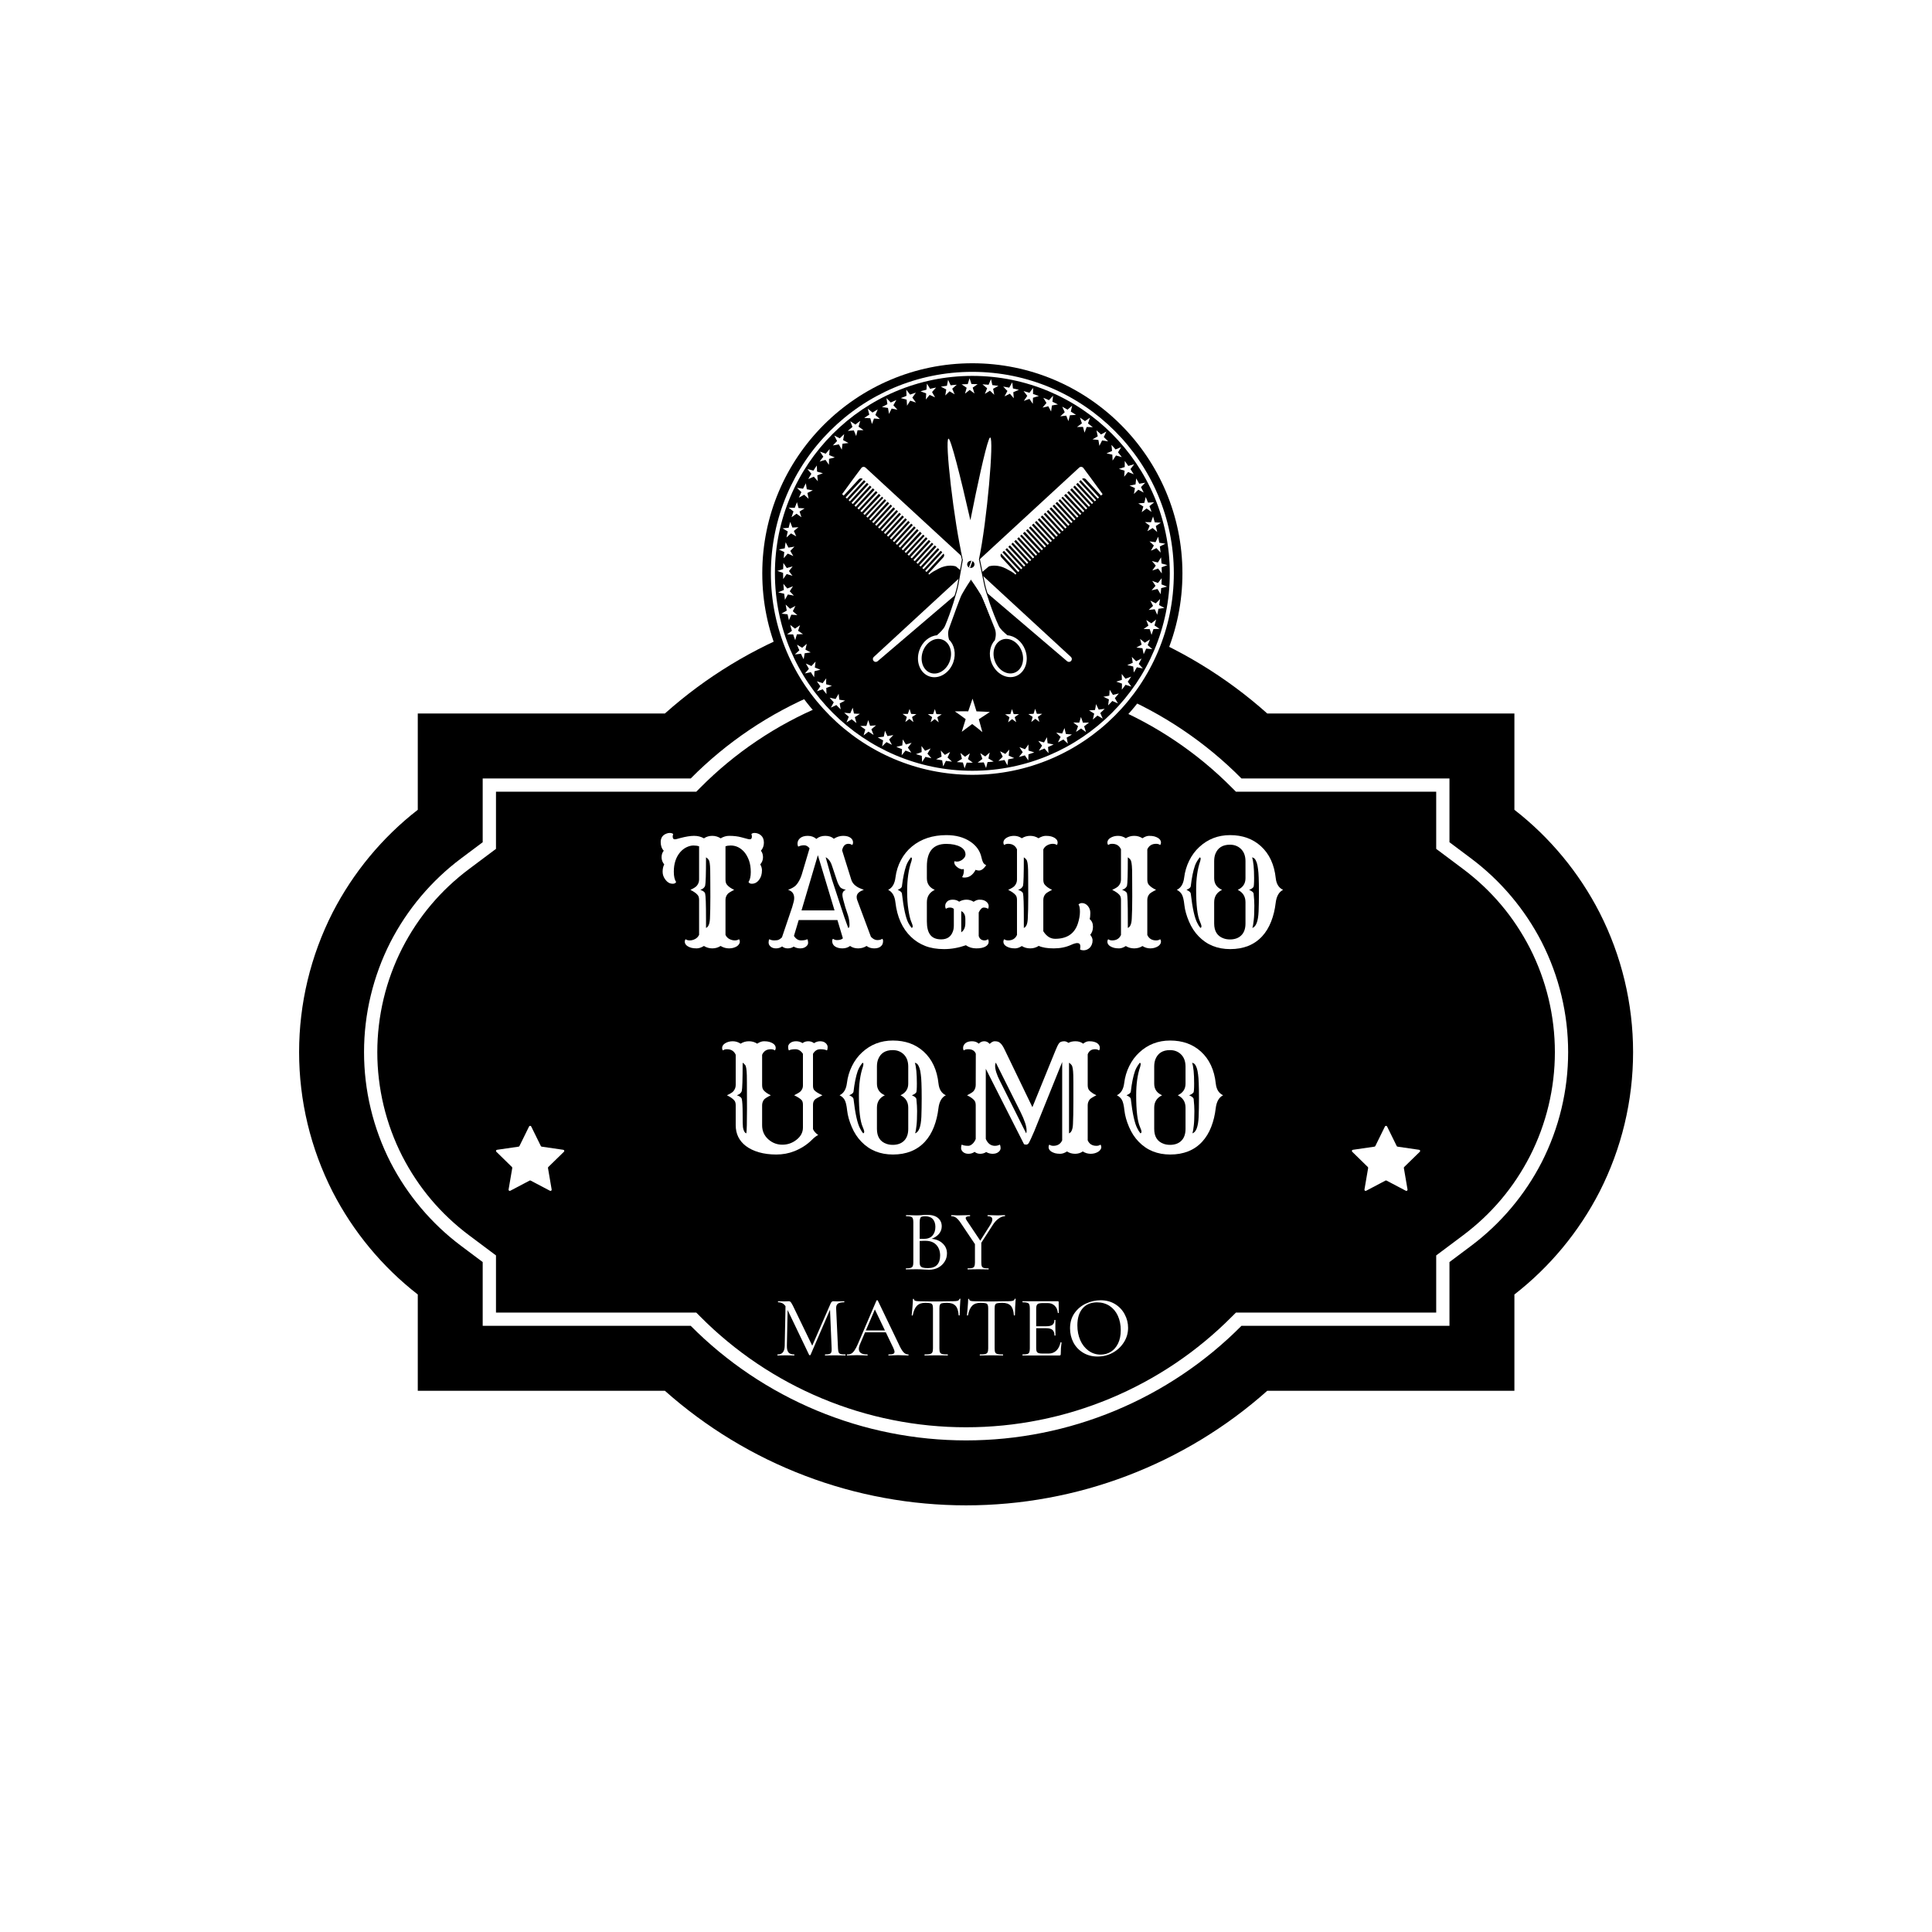 <svg version="1.0" preserveAspectRatio="xMidYMid meet" height="500" viewBox="0 0 375 375" zoomAndPan="magnify" width="500" xmlns:xlink="http://www.w3.org/1999/xlink" xmlns="http://www.w3.org/2000/svg"><defs><g></g><clipPath id="624e90f2b6"><path clip-rule="nonzero" d="M 58 116.227 L 317 116.227 L 317 293 L 58 293 Z M 58 116.227"></path></clipPath><clipPath id="e2e321a877"><path clip-rule="nonzero" d="M 147.957 70.508 L 229.707 70.508 L 229.707 152.258 L 147.957 152.258 Z M 147.957 70.508"></path></clipPath><clipPath id="11d445bed7"><path clip-rule="nonzero" d="M 96.227 218.52 L 109.551 218.52 L 109.551 231.156 L 96.227 231.156 Z M 96.227 218.52"></path></clipPath><clipPath id="501edc4eed"><path clip-rule="nonzero" d="M 103.105 218.645 L 104.977 222.445 C 105.008 222.512 105.074 222.559 105.148 222.566 L 109.34 223.176 C 109.52 223.203 109.594 223.434 109.461 223.555 L 106.43 226.512 C 106.375 226.559 106.355 226.633 106.363 226.711 L 107.078 230.891 C 107.105 231.07 106.914 231.215 106.754 231.129 L 103 229.152 C 102.934 229.113 102.859 229.113 102.793 229.152 L 99.039 231.129 C 98.879 231.215 98.688 231.07 98.715 230.891 L 99.43 226.711 C 99.438 226.633 99.418 226.566 99.363 226.512 L 96.34 223.555 C 96.207 223.422 96.285 223.203 96.465 223.176 L 100.656 222.566 C 100.73 222.559 100.789 222.512 100.824 222.445 L 102.695 218.645 C 102.781 218.484 103.02 218.484 103.105 218.645 Z M 103.105 218.645"></path></clipPath><clipPath id="a29b2ad8be"><path clip-rule="nonzero" d="M 262.352 218.52 L 275.676 218.52 L 275.676 231.156 L 262.352 231.156 Z M 262.352 218.52"></path></clipPath><clipPath id="f33b3ecf38"><path clip-rule="nonzero" d="M 269.23 218.645 L 271.102 222.445 C 271.129 222.512 271.195 222.559 271.273 222.566 L 275.461 223.176 C 275.645 223.203 275.719 223.434 275.586 223.555 L 272.555 226.512 C 272.5 226.559 272.48 226.633 272.488 226.711 L 273.203 230.891 C 273.23 231.07 273.039 231.215 272.879 231.129 L 269.125 229.152 C 269.059 229.113 268.984 229.113 268.918 229.152 L 265.164 231.129 C 265.004 231.215 264.812 231.07 264.84 230.891 L 265.555 226.711 C 265.562 226.633 265.543 226.566 265.488 226.512 L 262.465 223.555 C 262.332 223.422 262.41 223.203 262.59 223.176 L 266.777 222.566 C 266.855 222.559 266.91 222.512 266.949 222.445 L 268.82 218.645 C 268.906 218.484 269.145 218.484 269.23 218.645 Z M 269.23 218.645"></path></clipPath></defs><rect fill-opacity="1" height="450" y="-37.5" fill="#ffffff" width="450" x="-37.5"></rect><rect fill-opacity="1" height="450" y="-37.5" fill="#ffffff" width="450" x="-37.5"></rect><g clip-path="url(#624e90f2b6)"><path fill-rule="nonzero" fill-opacity="1" d="M 187.516 116.262 C 182.172 116.25 176.871 116.727 171.613 117.688 C 166.355 118.645 161.23 120.074 156.234 121.977 C 151.238 123.875 146.457 126.211 141.887 128.988 C 137.32 131.766 133.043 134.934 129.055 138.492 L 81.09 138.492 L 81.09 157.18 C 77.641 159.863 74.523 162.891 71.734 166.254 C 68.949 169.617 66.555 173.246 64.555 177.129 C 63.492 179.219 62.555 181.367 61.742 183.566 C 60.93 185.77 60.25 188.008 59.703 190.289 C 59.156 192.57 58.742 194.875 58.469 197.207 C 58.191 199.535 58.055 201.871 58.055 204.219 C 58.055 206.566 58.191 208.902 58.469 211.23 C 58.742 213.562 59.156 215.867 59.703 218.148 C 60.25 220.43 60.93 222.668 61.742 224.871 C 62.555 227.07 63.492 229.219 64.555 231.309 C 66.555 235.195 68.945 238.82 71.734 242.184 C 74.523 245.551 77.641 248.574 81.09 251.262 L 81.09 269.949 L 129.055 269.949 C 131.047 271.723 133.117 273.398 135.262 274.984 C 137.406 276.566 139.617 278.051 141.898 279.434 C 144.18 280.816 146.516 282.094 148.91 283.266 C 151.309 284.434 153.75 285.492 156.242 286.441 C 158.734 287.391 161.266 288.223 163.832 288.941 C 166.402 289.66 168.996 290.258 171.617 290.738 C 174.242 291.223 176.879 291.586 179.535 291.824 C 182.191 292.066 184.852 292.188 187.516 292.188 C 190.184 292.188 192.844 292.066 195.5 291.824 C 198.156 291.586 200.793 291.223 203.414 290.738 C 206.039 290.258 208.633 289.66 211.203 288.941 C 213.77 288.223 216.301 287.391 218.793 286.441 C 221.281 285.492 223.727 284.434 226.121 283.266 C 228.52 282.094 230.855 280.816 233.137 279.434 C 235.414 278.051 237.629 276.566 239.773 274.984 C 241.918 273.398 243.984 271.723 245.977 269.949 L 293.945 269.949 L 293.945 251.262 C 297.395 248.574 300.512 245.551 303.301 242.184 C 306.086 238.82 308.48 235.195 310.477 231.309 C 311.543 229.219 312.48 227.07 313.293 224.871 C 314.105 222.672 314.785 220.43 315.332 218.148 C 315.879 215.867 316.293 213.562 316.566 211.234 C 316.844 208.902 316.98 206.566 316.98 204.219 C 316.98 201.875 316.844 199.539 316.566 197.207 C 316.293 194.879 315.879 192.574 315.332 190.293 C 314.785 188.012 314.105 185.77 313.293 183.57 C 312.48 181.371 311.543 179.223 310.477 177.133 C 308.48 173.246 306.09 169.621 303.301 166.254 C 300.512 162.891 297.395 159.863 293.945 157.18 L 293.945 138.492 L 245.977 138.492 C 241.992 134.934 237.715 131.766 233.145 128.988 C 228.578 126.211 223.797 123.875 218.801 121.977 C 213.805 120.074 208.68 118.645 203.422 117.688 C 198.164 116.727 192.863 116.25 187.516 116.262 Z M 187.516 116.262" fill="#000000"></path></g><path fill-rule="nonzero" fill-opacity="1" d="M 187.516 131.438 C 192.316 131.43 197.066 131.895 201.773 132.832 C 206.48 133.77 211.051 135.16 215.48 137 C 219.91 138.844 224.117 141.105 228.098 143.785 C 232.078 146.461 235.758 149.504 239.137 152.914 L 239.895 153.672 L 278.766 153.672 L 278.766 164.766 L 279.801 165.539 L 284 168.684 C 289.5 172.812 293.82 177.934 296.965 184.051 C 297.758 185.605 298.453 187.203 299.059 188.844 C 299.66 190.48 300.168 192.152 300.574 193.848 C 300.98 195.547 301.289 197.266 301.492 199 C 301.699 200.734 301.801 202.473 301.801 204.219 C 301.801 205.969 301.699 207.707 301.492 209.441 C 301.289 211.176 300.98 212.895 300.574 214.594 C 300.168 216.289 299.66 217.961 299.059 219.598 C 298.453 221.238 297.758 222.836 296.965 224.391 C 293.82 230.508 289.5 235.629 284 239.758 L 279.801 242.902 L 278.766 243.676 L 278.766 254.77 L 239.895 254.77 L 239.137 255.527 C 238.293 256.375 237.43 257.203 236.547 258.012 C 235.664 258.816 234.762 259.602 233.84 260.363 C 232.918 261.125 231.98 261.863 231.02 262.582 C 230.062 263.297 229.086 263.988 228.094 264.656 C 227.102 265.324 226.094 265.965 225.07 266.582 C 224.047 267.199 223.008 267.793 221.953 268.359 C 220.898 268.926 219.832 269.465 218.754 269.98 C 217.672 270.492 216.582 270.98 215.477 271.441 C 214.371 271.902 213.258 272.332 212.133 272.738 C 211.008 273.145 209.871 273.52 208.73 273.871 C 207.586 274.219 206.434 274.539 205.273 274.832 C 204.113 275.121 202.945 275.387 201.773 275.621 C 200.602 275.855 199.422 276.062 198.238 276.238 C 197.059 276.414 195.871 276.562 194.68 276.68 C 193.488 276.797 192.297 276.883 191.102 276.945 C 189.91 277.004 188.715 277.031 187.516 277.031 C 186.32 277.031 185.125 277.004 183.93 276.945 C 182.738 276.883 181.543 276.797 180.355 276.68 C 179.164 276.562 177.977 276.414 176.793 276.238 C 175.609 276.062 174.434 275.855 173.262 275.621 C 172.086 275.387 170.922 275.121 169.762 274.832 C 168.602 274.539 167.449 274.219 166.305 273.871 C 165.16 273.52 164.027 273.145 162.902 272.738 C 161.777 272.332 160.66 271.902 159.559 271.441 C 158.453 270.98 157.359 270.492 156.281 269.98 C 155.199 269.465 154.133 268.926 153.082 268.359 C 152.027 267.793 150.988 267.199 149.965 266.582 C 148.941 265.965 147.934 265.324 146.941 264.656 C 145.949 263.988 144.973 263.297 144.016 262.582 C 143.055 261.863 142.117 261.125 141.195 260.363 C 140.273 259.602 139.371 258.816 138.484 258.012 C 137.602 257.203 136.742 256.375 135.898 255.527 L 135.141 254.77 L 96.27 254.77 L 96.27 243.676 L 95.234 242.902 L 91.035 239.758 C 85.535 235.629 81.215 230.508 78.07 224.391 C 77.277 222.836 76.582 221.238 75.977 219.598 C 75.371 217.961 74.867 216.289 74.461 214.594 C 74.055 212.895 73.746 211.176 73.543 209.441 C 73.336 207.707 73.234 205.969 73.234 204.219 C 73.234 202.473 73.336 200.734 73.543 199 C 73.746 197.266 74.055 195.547 74.461 193.848 C 74.867 192.152 75.371 190.48 75.977 188.844 C 76.582 187.203 77.277 185.605 78.07 184.051 C 81.211 177.934 85.535 172.809 91.035 168.684 L 95.234 165.539 L 96.27 164.766 L 96.27 153.672 L 135.141 153.672 L 135.898 152.914 C 139.277 149.504 142.957 146.461 146.938 143.785 C 150.918 141.105 155.125 138.844 159.555 137 C 163.984 135.16 168.555 133.77 173.262 132.832 C 177.965 131.895 182.719 131.43 187.516 131.438 M 187.516 128.859 C 185.039 128.855 182.566 128.977 180.102 129.219 C 177.633 129.461 175.188 129.82 172.754 130.305 C 170.324 130.789 167.926 131.391 165.555 132.113 C 163.184 132.836 160.852 133.672 158.566 134.625 C 156.277 135.574 154.043 136.637 151.859 137.812 C 149.676 138.984 147.555 140.262 145.5 141.645 C 143.445 143.027 141.461 144.508 139.551 146.086 C 137.641 147.668 135.812 149.336 134.07 151.098 L 93.691 151.098 L 93.691 163.477 L 89.488 166.625 C 86.617 168.777 84.027 171.227 81.711 173.969 C 79.395 176.715 77.418 179.684 75.777 182.875 C 74.938 184.523 74.199 186.215 73.562 187.949 C 72.922 189.684 72.387 191.449 71.957 193.246 C 71.523 195.043 71.199 196.859 70.984 198.695 C 70.766 200.531 70.66 202.371 70.66 204.219 C 70.66 206.07 70.766 207.91 70.984 209.746 C 71.199 211.582 71.523 213.398 71.957 215.195 C 72.387 216.992 72.922 218.758 73.562 220.492 C 74.199 222.227 74.938 223.918 75.777 225.566 C 77.418 228.758 79.395 231.727 81.711 234.469 C 84.027 237.215 86.617 239.664 89.488 241.816 L 93.691 244.965 L 93.691 257.344 L 134.07 257.344 C 134.941 258.223 135.836 259.078 136.75 259.914 C 137.664 260.746 138.602 261.559 139.555 262.348 C 140.512 263.133 141.484 263.898 142.477 264.641 C 143.469 265.379 144.48 266.094 145.508 266.785 C 146.535 267.473 147.578 268.141 148.641 268.777 C 149.699 269.418 150.777 270.027 151.867 270.613 C 152.957 271.199 154.062 271.758 155.18 272.289 C 156.297 272.82 157.43 273.324 158.574 273.801 C 159.715 274.277 160.871 274.723 162.035 275.141 C 163.199 275.562 164.375 275.949 165.559 276.312 C 166.742 276.672 167.938 277.004 169.137 277.305 C 170.336 277.605 171.543 277.879 172.758 278.121 C 173.973 278.363 175.191 278.578 176.418 278.758 C 177.641 278.941 178.871 279.094 180.102 279.215 C 181.336 279.336 182.57 279.43 183.805 279.488 C 185.043 279.551 186.277 279.582 187.516 279.582 C 188.754 279.582 189.992 279.551 191.23 279.488 C 192.465 279.43 193.699 279.336 194.934 279.215 C 196.164 279.094 197.395 278.941 198.617 278.758 C 199.844 278.578 201.062 278.363 202.273 278.121 C 203.488 277.879 204.695 277.605 205.898 277.305 C 207.098 277.004 208.289 276.672 209.477 276.312 C 210.66 275.949 211.836 275.562 213 275.141 C 214.164 274.723 215.32 274.277 216.461 273.801 C 217.605 273.324 218.734 272.82 219.855 272.289 C 220.973 271.758 222.078 271.199 223.168 270.613 C 224.258 270.027 225.336 269.418 226.395 268.777 C 227.457 268.141 228.5 267.473 229.527 266.785 C 230.555 266.094 231.566 265.379 232.559 264.641 C 233.551 263.898 234.523 263.133 235.48 262.348 C 236.434 261.559 237.367 260.746 238.285 259.914 C 239.199 259.078 240.094 258.223 240.965 257.344 L 281.34 257.344 L 281.34 244.965 L 285.543 241.816 C 288.414 239.664 291.008 237.215 293.324 234.469 C 295.637 231.727 297.617 228.758 299.258 225.566 C 300.094 223.918 300.832 222.227 301.473 220.492 C 302.113 218.758 302.648 216.992 303.078 215.195 C 303.508 213.398 303.832 211.582 304.051 209.746 C 304.266 207.91 304.375 206.07 304.375 204.219 C 304.375 202.371 304.266 200.531 304.051 198.695 C 303.832 196.859 303.508 195.043 303.078 193.246 C 302.648 191.449 302.113 189.684 301.473 187.949 C 300.832 186.215 300.094 184.523 299.258 182.875 C 297.617 179.684 295.637 176.715 293.324 173.969 C 291.008 171.227 288.414 168.777 285.543 166.625 L 281.34 163.477 L 281.34 151.098 L 240.965 151.098 C 239.223 149.336 237.395 147.668 235.484 146.086 C 233.574 144.508 231.59 143.027 229.535 141.645 C 227.477 140.262 225.359 138.984 223.176 137.812 C 220.992 136.637 218.758 135.574 216.469 134.625 C 214.18 133.672 211.852 132.836 209.48 132.113 C 207.109 131.391 204.711 130.789 202.277 130.305 C 199.848 129.82 197.398 129.461 194.934 129.219 C 192.469 128.977 189.996 128.855 187.516 128.859 Z M 187.516 128.859" fill="#ffffff"></path><g clip-path="url(#e2e321a877)"><path fill-rule="nonzero" fill-opacity="1" d="M 147.957 111.285 C 147.957 133.805 166.215 152.059 188.734 152.059 C 211.254 152.059 229.508 133.805 229.508 111.285 C 229.508 88.766 211.254 70.508 188.734 70.508 C 166.215 70.508 147.957 88.766 147.957 111.285" fill="#000000"></path></g><path fill-rule="nonzero" fill-opacity="1" d="M 226.535 113.863 L 225.379 114.152 C 225.344 114.547 225.336 114.945 225.277 115.34 C 225.094 114.996 224.875 114.656 224.668 114.324 L 223.52 114.578 L 224.285 113.711 C 224.078 113.387 223.875 113.066 223.641 112.75 L 224.758 113.156 L 225.48 112.23 C 225.465 112.629 225.469 113.023 225.438 113.422 L 226.535 113.863" fill="#ffffff"></path><path fill-rule="nonzero" fill-opacity="1" d="M 226.023 118.004 L 224.852 118.168 C 224.789 118.559 224.703 118.945 224.609 119.332 C 224.453 118.969 224.305 118.613 224.129 118.258 L 222.957 118.387 L 223.805 117.605 L 223.281 116.582 L 224.332 117.109 C 224.625 116.836 224.887 116.555 225.16 116.266 C 225.113 116.66 225.059 117.055 224.98 117.445 L 226.023 118.004" fill="#ffffff"></path><path fill-rule="nonzero" fill-opacity="1" d="M 225.066 122.066 L 223.887 122.102 C 223.77 122.48 223.633 122.852 223.512 123.23 L 223.156 122.109 L 221.965 122.102 C 222.289 121.887 222.602 121.66 222.906 121.426 L 222.488 120.348 L 223.477 120.988 C 223.781 120.746 224.109 120.504 224.398 120.246 C 224.316 120.633 224.191 121.012 224.086 121.395 L 225.066 122.066" fill="#ffffff"></path><path fill-rule="nonzero" fill-opacity="1" d="M 223.668 126 L 222.48 125.898 L 221.988 126.984 L 221.75 125.824 L 220.574 125.688 L 221.59 125.125 L 221.285 124.004 L 222.203 124.75 L 223.203 124.113 L 222.766 125.219 L 223.668 126" fill="#ffffff"></path><path fill-rule="nonzero" fill-opacity="1" d="M 221.832 129.746 L 220.664 129.516 C 220.461 129.859 220.277 130.211 220.059 130.543 C 220.043 130.156 219.988 129.75 219.949 129.363 L 218.797 129.102 L 219.863 128.648 C 219.82 128.27 219.758 127.883 219.688 127.504 L 220.523 128.348 L 221.574 127.82 L 221.031 128.879 L 221.832 129.746" fill="#ffffff"></path><path fill-rule="nonzero" fill-opacity="1" d="M 219.594 133.273 L 218.465 132.918 C 218.238 133.246 217.992 133.555 217.746 133.867 C 217.758 133.469 217.781 133.086 217.773 132.688 L 216.656 132.301 C 217.031 132.199 217.387 132.078 217.758 131.961 L 217.723 130.812 L 218.449 131.738 C 218.828 131.617 219.188 131.473 219.555 131.332 C 219.348 131.668 219.125 131.996 218.891 132.316 L 219.594 133.273" fill="#ffffff"></path><path fill-rule="nonzero" fill-opacity="1" d="M 216.992 136.535 L 215.906 136.059 L 215.086 136.918 L 215.238 135.75 L 214.168 135.238 C 214.547 135.176 214.938 135.117 215.312 135.031 L 215.391 133.875 L 216.016 134.875 C 216.395 134.789 216.785 134.703 217.168 134.602 L 216.391 135.504 L 216.992 136.535" fill="#ffffff"></path><path fill-rule="nonzero" fill-opacity="1" d="M 214.043 139.488 L 213.012 138.891 L 212.113 139.668 L 212.387 138.512 L 211.379 137.891 L 212.539 137.809 C 212.621 137.438 212.68 137.043 212.742 136.668 L 213.258 137.734 L 214.426 137.582 L 213.566 138.402 L 214.043 139.488" fill="#ffffff"></path><path fill-rule="nonzero" fill-opacity="1" d="M 210.789 142.098 L 209.832 141.395 C 209.512 141.625 209.184 141.855 208.848 142.062 C 208.992 141.699 209.129 141.332 209.25 140.953 L 208.324 140.23 L 209.477 140.266 C 209.59 139.891 209.715 139.539 209.809 139.16 L 210.203 140.277 C 210.598 140.277 210.98 140.258 211.379 140.246 C 211.062 140.488 210.762 140.742 210.43 140.969 L 210.789 142.098" fill="#ffffff"></path><path fill-rule="nonzero" fill-opacity="1" d="M 207.27 144.34 L 206.398 143.539 C 206.051 143.734 205.691 143.906 205.344 144.09 L 205.867 143.035 L 205.02 142.203 C 205.402 142.273 205.781 142.328 206.164 142.375 L 206.617 141.309 L 206.883 142.457 C 207.27 142.5 207.672 142.547 208.059 142.566 C 207.73 142.789 207.375 142.969 207.035 143.172 L 207.27 144.34" fill="#ffffff"></path><path fill-rule="nonzero" fill-opacity="1" d="M 203.523 146.188 L 202.742 145.285 L 201.637 145.723 L 202.27 144.723 L 201.523 143.805 L 202.645 144.109 L 203.207 143.094 L 203.344 144.266 L 204.508 144.508 L 203.422 144.996 L 203.523 146.188" fill="#ffffff"></path><path fill-rule="nonzero" fill-opacity="1" d="M 199.594 147.594 L 198.918 146.613 C 198.535 146.719 198.156 146.84 197.77 146.93 C 198.027 146.633 198.27 146.312 198.512 146.004 L 197.871 145.016 L 198.949 145.434 C 199.184 145.133 199.406 144.812 199.625 144.492 L 199.633 145.68 L 200.754 146.035 L 199.625 146.414 L 199.594 147.594" fill="#ffffff"></path><path fill-rule="nonzero" fill-opacity="1" d="M 195.535 148.559 L 194.973 147.516 C 194.582 147.59 194.191 147.656 193.797 147.695 C 194.082 147.43 194.363 147.16 194.633 146.867 L 194.109 145.816 L 195.133 146.34 C 195.395 146.055 195.656 145.781 195.91 145.488 L 195.785 146.664 C 196.141 146.844 196.496 146.98 196.859 147.141 C 196.473 147.23 196.086 147.324 195.695 147.387 L 195.535 148.559" fill="#ffffff"></path><path fill-rule="nonzero" fill-opacity="1" d="M 191.395 149.078 L 190.949 147.98 C 190.555 148.02 190.156 148.012 189.758 148.027 L 190.684 147.301 L 190.277 146.188 C 190.59 146.422 190.91 146.617 191.238 146.828 L 192.102 146.062 L 191.852 147.211 C 192.184 147.422 192.523 147.633 192.867 147.816 C 192.477 147.875 192.078 147.891 191.684 147.922 L 191.395 149.078" fill="#ffffff"></path><path fill-rule="nonzero" fill-opacity="1" d="M 187.223 149.141 L 186.898 148.004 L 185.711 147.918 L 186.711 147.293 L 186.426 146.141 C 186.715 146.398 187.008 146.652 187.312 146.887 L 188.254 146.215 L 187.879 147.332 L 188.824 148.047 L 187.637 148.023 L 187.223 149.141" fill="#ffffff"></path><path fill-rule="nonzero" fill-opacity="1" d="M 183.066 148.754 L 182.871 147.578 L 181.699 147.371 L 182.762 146.852 L 182.605 145.68 L 183.402 146.523 L 184.414 145.949 L 183.918 147.023 L 184.781 147.836 L 183.602 147.684 L 183.066 148.754" fill="#ffffff"></path><path fill-rule="nonzero" fill-opacity="1" d="M 178.98 147.902 L 178.918 146.711 L 177.773 146.383 L 178.891 145.98 L 178.859 144.797 L 179.562 145.723 C 179.918 145.59 180.277 145.422 180.629 145.27 L 180.016 146.285 L 180.785 147.176 L 179.625 146.91 L 178.98 147.902" fill="#ffffff"></path><path fill-rule="nonzero" fill-opacity="1" d="M 175.016 146.602 L 175.082 145.414 C 174.711 145.273 174.34 145.125 173.984 144.957 C 174.367 144.879 174.75 144.793 175.133 144.688 L 175.234 143.516 L 175.832 144.5 C 176.207 144.395 176.57 144.305 176.941 144.176 L 176.219 145.113 C 176.434 145.449 176.66 145.758 176.887 146.082 C 176.512 145.953 176.133 145.84 175.766 145.684 L 175.016 146.602" fill="#ffffff"></path><path fill-rule="nonzero" fill-opacity="1" d="M 171.215 144.875 L 171.41 143.707 C 171.055 143.527 170.719 143.316 170.371 143.125 L 171.539 142.992 L 171.777 141.828 C 171.926 142.188 172.09 142.531 172.258 142.875 L 173.398 142.676 L 172.578 143.523 C 172.754 143.875 172.934 144.234 173.133 144.57 C 172.766 144.414 172.418 144.223 172.062 144.043 L 171.215 144.875" fill="#ffffff"></path><path fill-rule="nonzero" fill-opacity="1" d="M 167.625 142.746 L 167.953 141.598 L 166.98 140.91 L 168.164 140.895 L 168.523 139.77 C 168.641 140.133 168.754 140.508 168.883 140.875 L 170.043 140.789 L 169.133 141.547 L 169.566 142.652 L 168.562 142.008 L 167.625 142.746" fill="#ffffff"></path><path fill-rule="nonzero" fill-opacity="1" d="M 164.301 140.223 L 164.75 139.121 C 164.453 138.859 164.141 138.609 163.855 138.336 C 164.242 138.391 164.648 138.414 165.035 138.449 L 165.512 137.371 L 165.754 138.504 C 166.137 138.535 166.523 138.547 166.91 138.551 L 165.922 139.207 L 166.238 140.344 L 165.305 139.605 L 164.301 140.223" fill="#ffffff"></path><path fill-rule="nonzero" fill-opacity="1" d="M 161.27 137.355 L 161.832 136.316 C 161.551 136.035 161.297 135.727 161.039 135.43 C 161.426 135.516 161.797 135.609 162.188 135.68 L 162.781 134.66 C 162.809 135.043 162.859 135.418 162.902 135.805 L 164.039 135.988 L 162.992 136.523 C 163.039 136.918 163.109 137.301 163.18 137.688 C 162.887 137.418 162.609 137.137 162.34 136.848 L 161.27 137.355" fill="#ffffff"></path><path fill-rule="nonzero" fill-opacity="1" d="M 158.562 134.18 C 158.785 133.852 159.004 133.531 159.238 133.207 L 158.547 132.234 L 159.668 132.609 L 160.371 131.656 C 160.363 132.039 160.344 132.438 160.359 132.816 L 161.477 133.113 L 160.375 133.535 L 160.426 134.723 L 159.688 133.789 L 158.562 134.18" fill="#ffffff"></path><path fill-rule="nonzero" fill-opacity="1" d="M 156.227 130.723 L 157.008 129.824 L 156.418 128.793 L 157.5 129.281 L 158.301 128.414 L 158.16 129.566 C 158.508 129.719 158.887 129.848 159.242 129.984 L 158.094 130.285 L 158.023 131.461 L 157.379 130.461 L 156.227 130.723" fill="#ffffff"></path><path fill-rule="nonzero" fill-opacity="1" d="M 154.285 127.027 L 155.16 126.223 C 154.996 125.863 154.832 125.5 154.691 125.129 C 155.023 125.34 155.359 125.543 155.703 125.734 L 156.594 124.965 L 156.336 126.09 C 156.68 126.273 157.004 126.461 157.355 126.629 L 156.188 126.801 C 156.109 127.188 156.055 127.566 155.992 127.961 C 155.812 127.605 155.621 127.258 155.465 126.891 L 154.285 127.027" fill="#ffffff"></path><path fill-rule="nonzero" fill-opacity="1" d="M 152.766 123.141 L 153.715 122.438 C 153.586 122.062 153.492 121.676 153.383 121.297 L 154.309 122.016 L 155.289 121.344 C 155.145 121.707 155.023 122.066 154.906 122.434 L 155.859 123.082 L 154.684 123.121 C 154.566 123.496 154.441 123.879 154.352 124.258 C 154.195 123.891 154.082 123.512 153.953 123.137 L 152.766 123.141" fill="#ffffff"></path><path fill-rule="nonzero" fill-opacity="1" d="M 151.676 119.109 L 152.707 118.516 L 152.496 117.344 L 153.352 118.16 L 154.395 117.602 C 154.223 117.945 154.039 118.297 153.883 118.645 L 154.77 119.395 L 153.594 119.305 L 153.129 120.395 L 152.863 119.234 L 151.676 119.109" fill="#ffffff"></path><path fill-rule="nonzero" fill-opacity="1" d="M 151.047 114.984 L 152.141 114.508 L 152.051 113.32 L 152.816 114.227 L 153.914 113.785 L 153.289 114.766 C 153.543 115.055 153.824 115.332 154.09 115.609 L 152.926 115.387 L 152.355 116.422 L 152.207 115.242 L 151.047 114.984" fill="#ffffff"></path><path fill-rule="nonzero" fill-opacity="1" d="M 150.879 110.816 L 152.012 110.461 C 152.027 110.066 152.027 109.668 152.051 109.27 C 152.262 109.605 152.492 109.934 152.715 110.254 L 153.852 109.938 L 153.133 110.844 C 153.352 111.156 153.582 111.465 153.828 111.766 L 152.691 111.422 L 152.02 112.387 C 152.012 111.988 151.996 111.594 151.996 111.195 L 150.879 110.816" fill="#ffffff"></path><path fill-rule="nonzero" fill-opacity="1" d="M 151.16 106.652 L 152.324 106.426 C 152.371 106.031 152.418 105.637 152.496 105.246 C 152.664 105.602 152.848 105.949 153.043 106.293 L 154.203 106.102 L 153.395 106.926 C 153.59 107.266 153.77 107.594 153.98 107.922 L 152.895 107.453 C 152.625 107.742 152.379 108.039 152.121 108.34 C 152.152 107.945 152.172 107.547 152.23 107.152 L 151.16 106.652" fill="#ffffff"></path><path fill-rule="nonzero" fill-opacity="1" d="M 151.895 102.543 L 153.074 102.445 C 153.152 102.055 153.277 101.68 153.383 101.297 C 153.52 101.668 153.648 102.031 153.797 102.395 L 154.98 102.336 C 154.668 102.566 154.387 102.816 154.086 103.062 L 154.559 104.113 L 153.535 103.531 C 153.234 103.789 152.941 104.051 152.66 104.328 C 152.723 103.934 152.816 103.547 152.906 103.16 L 151.895 102.543" fill="#ffffff"></path><path fill-rule="nonzero" fill-opacity="1" d="M 153.074 98.539 L 154.258 98.57 L 154.691 97.465 L 154.992 98.605 L 156.176 98.68 C 155.852 98.879 155.508 99.078 155.195 99.297 L 155.559 100.398 L 154.602 99.707 L 153.637 100.395 L 154.016 99.27 L 153.074 98.539" fill="#ffffff"></path><path fill-rule="nonzero" fill-opacity="1" d="M 154.695 94.691 L 155.875 94.859 L 156.418 93.801 L 156.598 94.973 L 157.762 95.172 L 156.719 95.68 C 156.781 96.059 156.879 96.445 156.961 96.816 L 156.082 96.02 L 155.055 96.602 L 155.547 95.52 L 154.695 94.691" fill="#ffffff"></path><path fill-rule="nonzero" fill-opacity="1" d="M 156.734 91.051 L 157.887 91.344 C 158.098 91.012 158.312 90.676 158.547 90.355 C 158.547 90.746 158.562 91.141 158.59 91.535 L 159.723 91.859 L 158.641 92.258 C 158.672 92.645 158.691 93.02 158.742 93.406 C 158.48 93.117 158.215 92.816 157.961 92.52 C 157.598 92.668 157.246 92.828 156.883 92.988 C 157.082 92.648 157.266 92.293 157.488 91.965 L 156.734 91.051" fill="#ffffff"></path><path fill-rule="nonzero" fill-opacity="1" d="M 159.156 87.656 L 160.266 88.07 C 160.512 87.758 160.781 87.465 161.039 87.164 L 160.945 88.336 L 162.043 88.789 C 161.66 88.867 161.289 88.961 160.918 89.062 L 160.895 90.219 L 160.223 89.254 C 159.844 89.359 159.457 89.465 159.09 89.594 C 159.312 89.266 159.57 88.961 159.812 88.648 L 159.156 87.656" fill="#ffffff"></path><path fill-rule="nonzero" fill-opacity="1" d="M 161.934 84.539 L 162.996 85.078 L 163.855 84.258 L 163.645 85.422 L 164.684 85.988 L 163.527 86.129 L 163.391 87.285 L 162.82 86.25 L 161.656 86.461 L 162.477 85.602 L 161.934 84.539" fill="#ffffff"></path><path fill-rule="nonzero" fill-opacity="1" d="M 165.043 81.758 L 166.039 82.406 C 166.352 82.168 166.652 81.906 166.98 81.684 C 166.852 82.051 166.75 82.441 166.645 82.816 L 167.609 83.492 L 166.453 83.512 C 166.352 83.883 166.262 84.258 166.184 84.637 L 165.73 83.543 L 164.555 83.637 L 165.461 82.863 L 165.043 81.758" fill="#ffffff"></path><path fill-rule="nonzero" fill-opacity="1" d="M 168.434 79.328 L 169.352 80.078 C 169.68 79.855 170.027 79.668 170.371 79.469 C 170.211 79.832 170.051 80.18 169.906 80.551 L 170.793 81.328 C 170.41 81.281 170.035 81.258 169.645 81.23 L 169.25 82.309 L 168.922 81.18 C 168.527 81.152 168.137 81.145 167.742 81.141 C 168.062 80.906 168.395 80.688 168.73 80.477 L 168.434 79.328" fill="#ffffff"></path><path fill-rule="nonzero" fill-opacity="1" d="M 172.07 77.277 C 172.352 77.559 172.625 77.836 172.898 78.125 L 173.984 77.637 L 173.402 78.664 L 174.199 79.539 C 173.828 79.457 173.441 79.363 173.066 79.301 L 172.559 80.344 L 172.355 79.18 L 171.184 79.004 L 172.242 78.457 L 172.07 77.277" fill="#ffffff"></path><path fill-rule="nonzero" fill-opacity="1" d="M 175.914 75.648 L 176.645 76.59 L 177.773 76.207 L 177.086 77.176 L 177.781 78.133 L 176.68 77.77 C 176.461 78.082 176.262 78.426 176.059 78.75 L 175.984 77.57 L 174.844 77.27 L 175.953 76.832 L 175.914 75.648" fill="#ffffff"></path><path fill-rule="nonzero" fill-opacity="1" d="M 179.918 74.461 L 180.535 75.473 C 180.926 75.387 181.309 75.285 181.699 75.223 C 181.43 75.5 181.164 75.805 180.91 76.102 L 181.496 77.125 L 180.441 76.652 C 180.191 76.949 179.945 77.234 179.715 77.551 L 179.77 76.363 L 178.672 75.949 C 179.055 75.848 179.43 75.723 179.82 75.641 L 179.918 74.461" fill="#ffffff"></path><path fill-rule="nonzero" fill-opacity="1" d="M 184.023 73.719 L 184.527 74.789 C 184.922 74.73 185.316 74.707 185.711 74.676 C 185.41 74.938 185.113 75.176 184.828 75.453 L 185.297 76.535 C 184.969 76.332 184.641 76.148 184.301 75.953 L 183.48 76.762 L 183.668 75.602 C 183.324 75.406 182.977 75.23 182.621 75.059 C 183.012 74.984 183.402 74.93 183.797 74.883 L 184.023 73.719" fill="#ffffff"></path><path fill-rule="nonzero" fill-opacity="1" d="M 188.184 73.43 L 188.57 74.547 C 188.965 74.539 189.363 74.559 189.758 74.566 L 188.797 75.238 L 189.145 76.375 C 188.84 76.129 188.531 75.902 188.219 75.684 L 187.312 76.402 L 187.629 75.266 C 187.305 75.047 186.977 74.809 186.645 74.605 C 187.039 74.574 187.438 74.578 187.836 74.562 L 188.184 73.43" fill="#ffffff"></path><path fill-rule="nonzero" fill-opacity="1" d="M 192.355 73.59 L 192.613 74.746 L 193.797 74.895 L 192.762 75.465 L 192.984 76.629 C 192.711 76.367 192.43 76.082 192.141 75.832 L 191.164 76.457 L 191.602 75.359 L 190.695 74.594 L 191.883 74.684 L 192.355 73.59" fill="#ffffff"></path><path fill-rule="nonzero" fill-opacity="1" d="M 196.48 74.207 L 196.613 75.395 L 197.77 75.66 L 196.68 76.125 L 196.773 77.301 L 196.023 76.414 C 195.672 76.578 195.324 76.758 194.98 76.93 L 195.539 75.887 L 194.719 75.031 L 195.891 75.242 C 196.086 74.895 196.281 74.543 196.48 74.207" fill="#ffffff"></path><path fill-rule="nonzero" fill-opacity="1" d="M 200.516 75.289 L 200.512 76.477 C 200.887 76.609 201.27 76.719 201.637 76.871 C 201.258 76.965 200.875 77.094 200.5 77.207 L 200.465 78.387 L 199.816 77.43 C 199.449 77.547 199.086 77.672 198.727 77.82 L 199.395 76.836 L 198.672 75.906 C 199.055 76.02 199.438 76.117 199.816 76.242 L 200.516 75.289" fill="#ffffff"></path><path fill-rule="nonzero" fill-opacity="1" d="M 204.402 76.805 L 204.273 77.98 C 204.637 78.137 204.988 78.324 205.344 78.504 C 204.949 78.566 204.57 78.617 204.18 78.703 L 204.016 79.871 C 203.844 79.523 203.656 79.199 203.473 78.855 L 202.352 79.113 L 203.117 78.223 C 202.926 77.875 202.719 77.547 202.508 77.215 C 202.879 77.352 203.242 77.508 203.602 77.676 L 204.402 76.805" fill="#ffffff"></path><path fill-rule="nonzero" fill-opacity="1" d="M 208.105 78.734 L 207.844 79.887 L 208.848 80.531 L 207.672 80.602 L 207.371 81.75 C 207.238 81.391 207.105 81.02 206.949 80.672 L 205.801 80.812 L 206.664 80.008 C 206.508 79.652 206.348 79.285 206.176 78.93 L 207.207 79.52 L 208.105 78.734" fill="#ffffff"></path><path fill-rule="nonzero" fill-opacity="1" d="M 211.566 81.062 L 211.176 82.188 L 212.113 82.922 L 210.93 82.879 L 210.508 83.98 L 210.207 82.859 C 209.824 82.852 209.43 82.871 209.047 82.879 L 209.996 82.172 L 209.625 81.051 L 210.594 81.738 L 211.566 81.062" fill="#ffffff"></path><path fill-rule="nonzero" fill-opacity="1" d="M 214.75 83.762 L 214.242 84.836 C 214.531 85.105 214.816 85.379 215.086 85.672 C 214.703 85.602 214.312 85.535 213.918 85.488 L 213.387 86.539 L 213.203 85.398 C 212.812 85.355 212.445 85.305 212.055 85.281 L 213.074 84.684 C 213 84.297 212.91 83.922 212.82 83.535 C 213.117 83.797 213.43 84.047 213.711 84.328 L 214.75 83.762" fill="#ffffff"></path><path fill-rule="nonzero" fill-opacity="1" d="M 217.621 86.785 L 217.004 87.793 C 217.262 88.098 217.496 88.418 217.746 88.727 L 216.613 88.41 L 215.957 89.402 C 215.953 89.012 215.934 88.629 215.902 88.246 L 214.773 88.004 L 215.852 87.527 C 215.816 87.137 215.789 86.734 215.73 86.352 C 216.012 86.629 216.258 86.941 216.523 87.238 L 217.621 86.785" fill="#ffffff"></path><path fill-rule="nonzero" fill-opacity="1" d="M 220.152 90.105 L 219.418 91.047 L 220.059 92.051 L 218.957 91.617 L 218.203 92.527 L 218.285 91.367 L 217.176 91.012 L 218.305 90.652 L 218.316 89.469 L 219.004 90.438 L 220.152 90.105" fill="#ffffff"></path><path fill-rule="nonzero" fill-opacity="1" d="M 222.289 93.691 L 221.461 94.543 C 221.633 94.898 221.832 95.246 221.988 95.609 C 221.652 95.414 221.289 95.238 220.941 95.059 L 220.094 95.879 L 220.293 94.742 C 219.949 94.57 219.602 94.41 219.242 94.262 L 220.406 94.023 L 220.535 92.855 C 220.73 93.199 220.938 93.539 221.125 93.891 L 222.289 93.691" fill="#ffffff"></path><path fill-rule="nonzero" fill-opacity="1" d="M 224.023 97.488 L 223.105 98.242 C 223.262 98.609 223.383 98.984 223.512 99.363 C 223.184 99.137 222.875 98.906 222.539 98.695 L 221.605 99.418 C 221.723 99.051 221.82 98.688 221.922 98.312 L 220.941 97.715 L 222.109 97.609 C 222.215 97.227 222.297 96.848 222.375 96.461 C 222.543 96.82 222.695 97.188 222.84 97.559 L 224.023 97.488" fill="#ffffff"></path><path fill-rule="nonzero" fill-opacity="1" d="M 225.328 101.453 L 224.344 102.098 L 224.609 103.258 L 223.719 102.488 L 222.703 103.105 C 222.859 102.754 223.02 102.395 223.152 102.035 L 222.23 101.336 L 223.41 101.363 C 223.543 100.996 223.688 100.621 223.809 100.246 C 223.93 100.625 224.031 101.012 224.141 101.391 L 225.328 101.453" fill="#ffffff"></path><path fill-rule="nonzero" fill-opacity="1" d="M 226.195 105.535 L 225.125 106.07 L 225.277 107.254 L 224.465 106.391 L 223.391 106.891 L 223.965 105.875 L 223.117 105.082 L 224.289 105.238 L 224.805 104.172 L 225.016 105.344 L 226.195 105.535" fill="#ffffff"></path><path fill-rule="nonzero" fill-opacity="1" d="M 226.59 109.691 L 225.473 110.105 L 225.504 111.297 L 224.781 110.352 L 223.664 110.73 L 224.336 109.785 C 224.105 109.484 223.84 109.191 223.586 108.902 L 224.738 109.184 L 225.363 108.184 L 225.453 109.371 L 226.59 109.691" fill="#ffffff"></path><path fill-rule="nonzero" fill-opacity="1" d="M 188.734 72.961 C 167.602 72.961 150.41 90.152 150.41 111.285 C 150.41 132.414 167.602 149.609 188.734 149.609 C 209.863 149.609 227.059 132.414 227.059 111.285 C 227.059 90.152 209.863 72.961 188.734 72.961 Z M 188.734 150.391 C 167.168 150.391 149.629 132.848 149.629 111.285 C 149.629 89.719 167.168 72.176 188.734 72.176 C 210.297 72.176 227.84 89.719 227.84 111.285 C 227.84 132.848 210.297 150.391 188.734 150.391" fill="#ffffff"></path><path fill-rule="nonzero" fill-opacity="1" d="M 188.77 135.613 L 189.535 138.074 C 190.402 138.082 191.266 138.156 192.133 138.195 L 189.988 139.602 L 190.676 142.102 C 190.031 141.547 189.371 141.035 188.699 140.531 L 186.676 142.043 L 187.438 139.586 C 186.75 139.086 186.047 138.543 185.336 138.082 C 186.199 138.039 187.066 138.074 187.934 138.066 L 188.77 135.613" fill="#ffffff"></path><path fill-rule="nonzero" fill-opacity="1" d="M 181.453 137.633 L 181.758 138.609 C 182.098 138.609 182.441 138.641 182.785 138.656 L 181.934 139.211 L 182.207 140.199 C 181.953 139.98 181.691 139.777 181.426 139.578 L 180.629 140.176 L 180.93 139.203 C 180.656 139.008 180.379 138.793 180.098 138.609 C 180.438 138.594 180.781 138.609 181.121 138.605 L 181.453 137.633" fill="#ffffff"></path><path fill-rule="nonzero" fill-opacity="1" d="M 176.547 137.594 L 176.848 138.566 C 177.191 138.57 177.531 138.602 177.875 138.617 L 177.027 139.172 L 177.297 140.16 C 177.043 139.941 176.781 139.738 176.516 139.539 L 175.719 140.137 L 176.02 139.164 C 175.746 138.969 175.469 138.754 175.188 138.57 C 175.531 138.555 175.871 138.566 176.215 138.566 L 176.547 137.594" fill="#ffffff"></path><path fill-rule="nonzero" fill-opacity="1" d="M 196.422 137.633 L 196.117 138.609 C 195.777 138.609 195.434 138.641 195.094 138.656 L 195.941 139.211 L 195.668 140.199 C 195.922 139.98 196.184 139.777 196.449 139.578 L 197.25 140.176 L 196.949 139.203 C 197.219 139.008 197.496 138.793 197.781 138.609 C 197.438 138.594 197.094 138.609 196.754 138.605 L 196.422 137.633" fill="#ffffff"></path><path fill-rule="nonzero" fill-opacity="1" d="M 200.922 137.574 L 200.617 138.547 C 200.277 138.551 199.934 138.582 199.594 138.598 L 200.441 139.152 L 200.168 140.141 C 200.426 139.922 200.684 139.719 200.949 139.52 L 201.75 140.117 L 201.449 139.145 C 201.719 138.949 201.996 138.734 202.277 138.551 C 201.938 138.535 201.594 138.547 201.254 138.547 L 200.922 137.574" fill="#ffffff"></path><path fill-rule="nonzero" fill-opacity="1" d="M 210.77 93.02 L 213.703 96.199 L 214.016 95.914 C 212.184 93.379 210.883 91.633 210.285 90.84 C 210.086 90.574 209.703 90.543 209.461 90.766 L 169.605 127.508 C 169.238 127.848 169.469 128.461 169.969 128.477 C 170.105 128.48 170.242 128.43 170.348 128.34 L 191.844 110.012 C 191.906 109.957 191.98 109.918 192.062 109.895 C 192.461 109.797 193.719 109.578 195.238 110.352 C 197.086 111.293 197.07 111.535 197.07 111.535 L 197.281 111.34 L 194.348 108.16 C 194.16 107.957 194.152 107.652 194.316 107.441 L 197.621 111.027 L 197.879 110.789 L 194.57 107.199 L 194.879 106.91 L 198.191 110.496 L 198.453 110.254 L 195.145 106.668 L 195.453 106.383 L 198.762 109.969 L 199.023 109.73 L 195.715 106.141 L 196.031 105.848 L 199.336 109.441 L 199.598 109.199 L 196.297 105.605 L 196.594 105.332 L 199.91 108.914 L 200.168 108.676 L 196.852 105.094 L 197.172 104.797 L 200.48 108.387 L 200.742 108.148 L 197.434 104.559 L 197.742 104.273 L 201.055 107.859 L 201.312 107.621 L 198.004 104.031 L 198.289 103.77 L 201.625 107.332 L 201.883 107.098 L 198.547 103.531 L 198.895 103.211 L 202.195 106.805 L 202.457 106.562 L 199.156 102.969 L 199.461 102.688 L 202.766 106.277 L 203.031 106.035 L 199.723 102.445 L 200.027 102.164 L 203.34 105.75 L 203.602 105.508 L 200.289 101.922 L 200.605 101.633 L 203.914 105.223 L 204.176 104.98 L 200.863 101.395 L 201.172 101.109 L 204.484 104.695 L 204.746 104.453 L 201.434 100.867 L 201.746 100.582 L 205.059 104.168 L 205.32 103.926 L 202.004 100.344 L 202.32 100.051 L 205.625 103.641 L 205.891 103.395 L 202.586 99.805 L 202.898 99.52 L 206.203 103.113 L 206.465 102.871 L 203.16 99.277 L 203.465 98.996 L 206.773 102.586 L 207.035 102.344 L 203.723 98.758 L 204.043 98.465 L 207.348 102.059 L 207.609 101.816 L 204.305 98.223 L 204.613 97.938 L 207.922 101.531 L 208.18 101.293 L 204.867 97.703 L 205.191 97.406 L 208.492 101.004 L 208.754 100.762 L 205.449 97.164 L 205.754 96.887 L 209.062 100.473 L 209.324 100.234 L 206.016 96.645 L 206.277 96.402 L 209.633 99.945 L 209.895 99.711 L 206.539 96.164 L 206.879 95.852 L 210.203 99.418 L 210.469 99.176 L 207.141 95.605 L 207.457 95.316 L 210.777 98.891 L 211.043 98.648 L 207.719 95.074 L 208.047 94.773 L 211.355 98.363 L 211.613 98.125 L 208.305 94.535 L 208.617 94.246 L 211.93 97.836 L 212.184 97.602 L 208.875 94.008 L 209.191 93.719 L 212.5 97.309 L 212.758 97.074 L 209.445 93.48 L 209.762 93.191 L 213.074 96.781 L 213.328 96.547 L 210.02 92.957 C 210.246 92.781 210.574 92.805 210.77 93.02" fill="#ffffff"></path><path fill-rule="nonzero" fill-opacity="1" d="M 166.695 93.02 L 163.762 96.199 L 163.453 95.914 C 165.281 93.379 166.582 91.633 167.184 90.84 C 167.379 90.574 167.762 90.543 168.004 90.766 L 207.859 127.508 C 208.227 127.848 207.996 128.461 207.496 128.477 C 207.359 128.48 207.227 128.43 207.121 128.34 L 185.625 110.012 C 185.559 109.957 185.484 109.918 185.402 109.895 C 185.008 109.797 183.75 109.578 182.227 110.352 C 180.379 111.293 180.395 111.535 180.395 111.535 L 180.188 111.34 L 183.117 108.16 C 183.309 107.957 183.312 107.652 183.148 107.441 L 179.844 111.027 L 179.586 110.789 L 182.898 107.199 L 182.586 106.91 L 179.277 110.496 L 179.016 110.254 L 182.324 106.668 L 182.016 106.383 L 178.703 109.969 L 178.441 109.73 L 181.754 106.141 L 181.434 105.848 L 178.129 109.441 L 177.871 109.199 L 181.172 105.605 L 180.875 105.332 L 177.559 108.914 L 177.297 108.676 L 180.613 105.094 L 180.293 104.797 L 176.984 108.387 L 176.727 108.148 L 180.035 104.559 L 179.723 104.273 L 176.414 107.859 L 176.152 107.621 L 179.465 104.031 L 179.18 103.77 L 175.84 107.332 L 175.582 107.098 L 178.918 103.531 L 178.574 103.211 L 175.27 106.805 L 175.008 106.562 L 178.312 102.969 L 178.004 102.688 L 174.699 106.277 L 174.438 106.035 L 177.742 102.445 L 177.438 102.164 L 174.125 105.75 L 173.863 105.508 L 177.176 101.922 L 176.863 101.633 L 173.555 105.223 L 173.293 104.98 L 176.602 101.395 L 176.293 101.109 L 172.98 104.695 L 172.719 104.453 L 176.031 100.867 L 175.723 100.582 L 172.406 104.168 L 172.148 103.926 L 175.461 100.344 L 175.145 100.051 L 171.84 103.641 L 171.574 103.395 L 174.879 99.805 L 174.566 99.52 L 171.262 103.113 L 171.004 102.871 L 174.305 99.277 L 174.004 98.996 L 170.691 102.586 L 170.43 102.344 L 173.742 98.758 L 173.422 98.465 L 170.117 102.059 L 169.859 101.816 L 173.164 98.223 L 172.855 97.938 L 169.543 101.531 L 169.285 101.293 L 172.598 97.703 L 172.277 97.406 L 168.973 101.004 L 168.715 100.762 L 172.016 97.164 L 171.715 96.887 L 168.402 100.473 L 168.141 100.234 L 171.449 96.645 L 171.188 96.402 L 167.832 99.945 L 167.57 99.711 L 170.93 96.164 L 170.59 95.852 L 167.262 99.418 L 166.996 99.176 L 170.324 95.605 L 170.012 95.316 L 166.691 98.891 L 166.426 98.648 L 169.746 95.074 L 169.422 94.773 L 166.113 98.363 L 165.852 98.125 L 169.16 94.535 L 168.848 94.246 L 165.539 97.836 L 165.281 97.602 L 168.594 94.008 L 168.277 93.719 L 164.965 97.309 L 164.711 97.074 L 168.02 93.48 L 167.703 93.191 L 164.395 96.781 L 164.137 96.547 L 167.445 92.957 C 167.219 92.781 166.895 92.805 166.695 93.02" fill="#ffffff"></path><path fill-rule="nonzero" fill-opacity="1" d="M 195.312 124.199 C 195.055 124.199 194.801 124.246 194.562 124.336 C 193.23 124.844 192.66 126.613 193.293 128.281 C 193.793 129.605 194.953 130.527 196.113 130.527 C 196.371 130.527 196.625 130.48 196.863 130.391 C 197.5 130.148 197.984 129.609 198.23 128.871 C 198.477 128.121 198.441 127.258 198.133 126.445 C 197.633 125.125 196.473 124.199 195.312 124.199 Z M 182.117 124.199 C 180.934 124.199 179.773 125.152 179.297 126.52 C 178.707 128.207 179.324 129.961 180.672 130.43 C 180.895 130.508 181.129 130.547 181.367 130.547 C 182.551 130.547 183.711 129.594 184.188 128.227 C 184.473 127.406 184.484 126.543 184.215 125.797 C 183.953 125.066 183.453 124.543 182.809 124.316 C 182.586 124.238 182.352 124.199 182.117 124.199 Z M 181.359 131.641 C 181.004 131.641 180.648 131.582 180.312 131.465 C 179.379 131.137 178.652 130.402 178.27 129.391 C 177.887 128.391 177.887 127.246 178.266 126.16 C 178.844 124.5 180.25 123.289 181.773 123.125 C 182.375 122.594 183.012 121.98 183.258 121.41 C 184.355 118.863 185.625 114.703 185.844 113.438 C 186.102 111.938 186.391 110.32 186.699 108.629 C 185.062 101.758 183.199 86.172 183.887 85.09 C 183.941 85 184.012 84.969 184.062 84.961 L 184.082 84.957 L 184.109 84.957 C 184.324 84.957 184.57 84.957 185.848 89.785 C 186.535 92.387 187.414 96.023 188.336 100.074 C 189.855 92.473 191.109 87.008 191.719 85.367 C 191.777 85.211 191.824 85.09 191.871 84.992 L 191.879 84.996 C 191.949 84.859 192.043 84.727 192.191 84.727 L 192.207 84.727 L 192.23 84.73 C 192.281 84.738 192.352 84.77 192.41 84.855 C 192.902 85.59 192.32 92.41 192.129 94.48 C 191.73 98.793 191.02 104.75 190.203 108.574 C 190.57 110.305 190.91 111.957 191.215 113.488 C 191.469 114.746 192.848 118.871 194.016 121.387 C 194.281 121.961 194.938 122.559 195.617 123.121 C 197.145 123.266 198.531 124.41 199.156 126.059 C 199.562 127.133 199.594 128.277 199.238 129.289 C 198.879 130.309 198.176 131.062 197.25 131.414 C 196.891 131.551 196.508 131.621 196.121 131.621 C 194.488 131.621 192.938 130.434 192.27 128.672 C 191.652 127.047 191.918 125.281 192.941 124.156 C 193.105 123.512 193.203 122.805 192.879 121.984 C 192.672 121.461 192.445 120.883 192.215 120.301 C 191.438 118.309 190.551 116.051 190.258 115.555 C 189.543 114.359 188.832 113.328 188.48 112.832 C 188.129 113.359 187.496 114.348 186.859 115.48 C 186.574 115.984 185.75 118.266 185.023 120.277 C 184.812 120.867 184.602 121.449 184.406 121.977 C 184.117 122.777 184.215 123.441 184.375 124.043 C 185.453 125.117 185.797 126.938 185.219 128.59 C 184.59 130.387 183.004 131.641 181.359 131.641" fill="#000000"></path><path fill-rule="nonzero" fill-opacity="1" d="M 190.582 115.383 C 189.504 113.582 188.355 112.035 188.297 111.973 C 187.473 111.098 186.535 106.766 186.406 106.41 C 187.004 109.395 187.629 111.621 188.176 112.102 C 188.246 112.172 189.34 113.656 190.426 115.473 C 190.727 115.977 191.574 118.141 192.395 120.23 C 192.625 120.816 192.848 121.391 193.059 121.918 C 193.059 121.918 190.887 115.898 190.582 115.383" fill="#ffffff"></path><path fill-rule="nonzero" fill-opacity="1" d="M 196.93 130.57 C 195.496 131.113 193.785 130.117 193.113 128.352 C 192.445 126.582 193.062 124.703 194.496 124.16 C 195.93 123.613 197.641 124.609 198.312 126.379 C 198.98 128.145 198.363 130.023 196.93 130.57 Z M 184.367 128.289 C 183.742 130.074 182.059 131.117 180.613 130.609 C 179.164 130.105 178.496 128.242 179.117 126.457 C 179.742 124.672 181.426 123.633 182.871 124.137 C 184.316 124.641 184.988 126.504 184.367 128.289 Z M 198.977 126.125 C 198.359 124.488 196.969 123.414 195.539 123.309 C 194.941 122.809 194.148 122.129 193.844 121.465 C 192.66 118.914 191.285 114.805 191.031 113.523 C 190.719 111.957 190.375 110.289 190.012 108.574 C 191.57 101.293 192.965 85.055 192.199 84.918 C 192.156 84.91 192.098 84.977 192.035 85.105 C 192.035 85.094 192.039 85.086 192.043 85.078 C 191.996 85.168 191.949 85.285 191.898 85.43 C 191.215 87.273 189.77 93.809 188.352 100.98 C 188.332 100.895 188.309 100.809 188.289 100.719 C 186.406 92.406 184.531 85.059 184.102 85.145 C 183.34 85.305 185.148 101.336 186.895 108.621 C 186.586 110.301 186.293 111.934 186.031 113.473 C 185.809 114.758 184.543 118.902 183.43 121.484 C 183.152 122.129 182.43 122.801 181.852 123.309 C 180.41 123.434 179.027 124.551 178.445 126.223 C 177.691 128.379 178.559 130.648 180.375 131.285 C 182.195 131.918 184.285 130.684 185.039 128.527 C 185.617 126.867 185.238 125.141 184.203 124.141 C 184.016 123.457 183.926 122.742 184.23 121.914 C 185.113 119.5 186.32 116.051 186.691 115.387 C 187.359 114.195 188.055 113.121 188.473 112.496 C 188.898 113.082 189.672 114.207 190.418 115.457 C 190.809 116.109 192.109 119.527 193.055 121.914 C 193.398 122.781 193.301 123.527 193.113 124.25 C 192.145 125.281 191.832 126.988 192.445 128.602 C 193.258 130.738 195.383 131.922 197.184 131.238 C 198.984 130.555 199.789 128.258 198.977 126.125" fill="#ffffff"></path><path fill-rule="nonzero" fill-opacity="1" d="M 188.559 110.223 C 188.469 110.238 188.375 110.238 188.289 110.219 C 188.207 110.203 188.133 110.172 188.062 110.133 C 187.898 110.035 187.773 109.871 187.738 109.668 C 187.672 109.293 187.926 108.934 188.312 108.863 C 188.391 108.848 188.465 108.848 188.539 108.859 C 188.613 108.867 188.684 108.887 188.75 108.922 C 188.945 109.012 189.094 109.191 189.133 109.414 C 189.203 109.789 188.945 110.152 188.559 110.223" fill="#000000"></path><path fill-rule="nonzero" fill-opacity="1" d="M 188.75 108.922 C 188.691 109.082 188.383 109.957 188.289 110.219 C 188.207 110.203 188.133 110.172 188.062 110.133 C 188.211 109.754 188.484 109.012 188.539 108.859 C 188.613 108.867 188.684 108.887 188.75 108.922" fill="#ffffff"></path><g clip-path="url(#11d445bed7)"><g clip-path="url(#501edc4eed)"><path fill-rule="nonzero" fill-opacity="1" d="M 96.273 218.52 L 109.551 218.52 L 109.551 231.156 L 96.273 231.156 Z M 96.273 218.52" fill="#ffffff"></path></g></g><g clip-path="url(#a29b2ad8be)"><g clip-path="url(#f33b3ecf38)"><path fill-rule="nonzero" fill-opacity="1" d="M 262.398 218.52 L 275.676 218.52 L 275.676 231.156 L 262.398 231.156 Z M 262.398 218.52" fill="#ffffff"></path></g></g><g fill-opacity="1" fill="#ffffff"><g transform="translate(127.756, 183.799)"><g><path d="M 12.109 -0.188 C 11.629 0.125 11.094 0.281 10.5 0.281 C 9.914 0.281 9.375 0.125 8.875 -0.188 C 8.363 0.125 7.895 0.281 7.469 0.281 C 7.039 0.281 6.695 0.242 6.438 0.172 C 6.176 0.098 5.953 0.004 5.766 -0.109 C 5.359 -0.348 5.156 -0.648 5.156 -1.016 C 5.156 -1.203 5.207 -1.363 5.312 -1.5 C 5.52 -1.344 5.789 -1.266 6.125 -1.266 C 6.469 -1.266 6.812 -1.352 7.156 -1.531 C 7.5 -1.707 7.758 -1.977 7.938 -2.344 L 7.938 -9.125 C 7.938 -9.551 7.848 -9.863 7.672 -10.062 C 7.398 -10.406 6.926 -10.742 6.25 -11.078 C 6.875 -11.367 7.281 -11.625 7.469 -11.844 C 7.781 -12.207 7.938 -12.617 7.938 -13.078 L 7.938 -19.531 C 7.633 -19.633 7.27 -19.688 6.844 -19.688 C 6.426 -19.688 5.984 -19.578 5.516 -19.359 C 5.055 -19.141 4.641 -18.816 4.266 -18.391 C 3.441 -17.422 3.031 -16.16 3.031 -14.609 C 3.031 -13.703 3.18 -13.035 3.484 -12.609 C 3.367 -12.379 3.156 -12.266 2.844 -12.266 C 2.539 -12.266 2.27 -12.332 2.031 -12.469 C 1.789 -12.613 1.582 -12.805 1.406 -13.047 C 1.039 -13.523 0.859 -14.039 0.859 -14.594 C 0.859 -15.156 0.961 -15.629 1.172 -16.016 C 0.828 -16.43 0.656 -16.895 0.656 -17.406 C 0.656 -17.914 0.797 -18.336 1.078 -18.672 C 0.68 -19.098 0.484 -19.66 0.484 -20.359 C 0.484 -21.172 0.859 -21.719 1.609 -22 C 1.836 -22.082 2.035 -22.125 2.203 -22.125 C 2.516 -22.125 2.75 -22.055 2.906 -21.922 C 2.844 -21.691 2.812 -21.535 2.812 -21.453 C 2.812 -21.078 2.941 -20.891 3.203 -20.891 C 3.336 -20.891 3.477 -20.91 3.625 -20.953 L 4.25 -21.125 C 5.344 -21.414 6.25 -21.562 6.969 -21.562 C 7.688 -21.562 8.32 -21.398 8.875 -21.078 C 9.344 -21.398 9.879 -21.562 10.484 -21.562 C 11.086 -21.562 11.633 -21.398 12.125 -21.078 C 12.656 -21.398 13.203 -21.562 13.766 -21.562 C 14.672 -21.562 15.461 -21.469 16.141 -21.281 L 17.375 -20.953 C 17.52 -20.91 17.66 -20.891 17.797 -20.891 C 18.055 -20.891 18.188 -21.078 18.188 -21.453 C 18.188 -21.535 18.156 -21.691 18.094 -21.922 C 18.25 -22.055 18.445 -22.125 18.688 -22.125 C 18.926 -22.125 19.156 -22.082 19.375 -22 C 19.602 -21.914 19.801 -21.797 19.969 -21.641 C 20.332 -21.316 20.516 -20.848 20.516 -20.234 C 20.516 -19.629 20.32 -19.109 19.938 -18.672 C 20.207 -18.336 20.344 -17.914 20.344 -17.406 C 20.344 -16.895 20.164 -16.43 19.812 -16.016 C 20.031 -15.641 20.141 -15.258 20.141 -14.875 C 20.141 -14.5 20.094 -14.156 20 -13.844 C 19.906 -13.539 19.77 -13.273 19.594 -13.047 C 19.219 -12.523 18.742 -12.266 18.172 -12.266 C 17.848 -12.266 17.633 -12.379 17.531 -12.609 C 17.82 -13.035 17.969 -13.676 17.969 -14.531 C 17.969 -15.395 17.852 -16.145 17.625 -16.781 C 17.395 -17.414 17.098 -17.953 16.734 -18.391 C 15.984 -19.254 15.098 -19.688 14.078 -19.688 C 13.68 -19.688 13.344 -19.633 13.062 -19.531 L 13.062 -13.078 C 13.062 -12.617 13.16 -12.281 13.359 -12.062 C 13.66 -11.695 14.125 -11.367 14.75 -11.078 C 14.07 -10.742 13.645 -10.473 13.469 -10.266 C 13.195 -9.93 13.062 -9.551 13.062 -9.125 L 13.062 -2.344 C 13.227 -1.977 13.484 -1.707 13.828 -1.531 C 14.18 -1.352 14.523 -1.266 14.859 -1.266 C 15.203 -1.266 15.477 -1.344 15.688 -1.5 C 15.789 -1.363 15.844 -1.203 15.844 -1.016 C 15.844 -0.836 15.785 -0.672 15.672 -0.516 C 15.566 -0.359 15.426 -0.223 15.25 -0.109 C 14.82 0.148 14.32 0.281 13.75 0.281 C 13.176 0.281 12.629 0.125 12.109 -0.188 Z M 9.281 -3.688 C 9.738 -3.863 9.992 -4.469 10.047 -5.5 C 10.098 -6.539 10.125 -7.977 10.125 -9.812 C 10.125 -11.656 10.117 -12.879 10.109 -13.484 C 10.109 -14.086 10.102 -14.578 10.094 -14.953 C 10.07 -16.047 9.969 -16.707 9.781 -16.938 C 9.602 -17.164 9.438 -17.316 9.281 -17.391 C 9.281 -14.16 9.223 -12.32 9.109 -11.875 C 8.984 -11.508 8.672 -11.242 8.172 -11.078 C 8.723 -10.891 9.035 -10.656 9.109 -10.375 C 9.223 -9.926 9.281 -8.301 9.281 -5.5 Z M 9.281 -3.688"></path></g></g></g><g fill-opacity="1" fill="#ffffff"><g transform="translate(150.153, 183.799)"><g><path d="M 1.656 -0.094 C 1.312 0.156 0.914 0.281 0.469 0.281 C 0.031 0.281 -0.316 0.164 -0.578 -0.062 C -0.836 -0.289 -0.969 -0.551 -0.969 -0.844 C -0.969 -1.145 -0.922 -1.363 -0.828 -1.5 C -0.566 -1.344 -0.238 -1.266 0.156 -1.266 C 0.551 -1.266 0.848 -1.316 1.047 -1.422 C 1.242 -1.523 1.438 -1.672 1.625 -1.859 L 3.609 -7.719 L 3.875 -8.672 C 3.957 -8.961 4 -9.227 4 -9.469 C 4 -10.312 3.602 -10.848 2.812 -11.078 C 3.539 -11.359 4.055 -11.66 4.359 -11.984 C 4.816 -12.492 5.18 -13.164 5.453 -14 L 6.984 -19.141 C 6.68 -19.535 6.328 -19.734 5.922 -19.734 C 5.516 -19.734 5.133 -19.645 4.781 -19.469 C 4.688 -19.633 4.641 -19.82 4.641 -20.031 C 4.641 -20.238 4.68 -20.438 4.766 -20.625 C 4.859 -20.812 4.984 -20.973 5.141 -21.109 C 5.492 -21.41 5.992 -21.562 6.641 -21.562 C 7.297 -21.562 7.848 -21.363 8.297 -20.969 C 8.766 -21.363 9.344 -21.562 10.031 -21.562 C 10.727 -21.562 11.281 -21.375 11.688 -21 C 12.281 -21.375 12.879 -21.562 13.484 -21.562 C 14.098 -21.562 14.57 -21.441 14.906 -21.203 C 15.25 -20.973 15.422 -20.66 15.422 -20.266 C 15.422 -20.078 15.363 -19.914 15.25 -19.781 C 15.039 -19.938 14.789 -20.016 14.5 -20.016 C 13.883 -20.016 13.484 -19.594 13.297 -18.75 L 15.078 -13.062 C 15.297 -12.344 15.852 -11.785 16.75 -11.391 C 17 -11.273 17.254 -11.172 17.516 -11.078 C 16.586 -10.773 16.125 -10.316 16.125 -9.703 C 16.125 -9.473 16.16 -9.27 16.234 -9.094 L 18.891 -1.969 C 19.297 -1.539 19.707 -1.328 20.125 -1.328 C 20.539 -1.328 20.863 -1.41 21.094 -1.578 C 21.195 -1.492 21.25 -1.348 21.25 -1.141 C 21.25 -0.941 21.219 -0.754 21.156 -0.578 C 21.094 -0.41 20.988 -0.266 20.844 -0.141 C 20.551 0.141 20.113 0.281 19.531 0.281 C 18.957 0.281 18.461 0.125 18.047 -0.188 C 17.555 0.125 17.008 0.281 16.406 0.281 C 15.801 0.281 15.281 0.125 14.844 -0.188 C 14.426 0.125 13.93 0.281 13.359 0.281 C 12.797 0.281 12.328 0.16 11.953 -0.078 C 11.586 -0.316 11.395 -0.648 11.375 -1.078 C 11.375 -1.336 11.426 -1.504 11.531 -1.578 C 11.781 -1.41 12.035 -1.328 12.297 -1.328 C 12.836 -1.328 13.223 -1.441 13.453 -1.672 L 12.391 -5.219 L 4.875 -5.219 L 3.953 -2.141 C 4.328 -1.555 4.785 -1.266 5.328 -1.266 C 5.867 -1.266 6.273 -1.344 6.547 -1.5 C 6.648 -1.332 6.703 -1.102 6.703 -0.812 C 6.703 -0.52 6.555 -0.266 6.266 -0.047 C 5.984 0.172 5.613 0.281 5.156 0.281 C 4.707 0.281 4.289 0.164 3.906 -0.062 C 3.57 0.164 3.188 0.281 2.75 0.281 C 2.32 0.281 1.957 0.156 1.656 -0.094 Z M 11.828 -7.094 L 8.594 -17.812 L 5.422 -7.094 Z M 14.484 -3.688 C 14.648 -3.688 14.734 -3.867 14.734 -4.234 C 14.734 -4.891 14.633 -5.523 14.438 -6.141 L 13.906 -7.766 C 13.539 -8.984 13.359 -9.75 13.359 -10.062 C 13.348 -10.582 13.57 -10.926 14.031 -11.094 C 13.395 -11.227 13.004 -11.43 12.859 -11.703 C 12.797 -11.805 12.742 -11.891 12.703 -11.953 C 12.66 -12.023 12.617 -12.102 12.578 -12.188 C 12.535 -12.281 12.484 -12.395 12.422 -12.531 C 12.367 -12.664 12.301 -12.863 12.219 -13.125 L 11.344 -15.734 C 11.145 -16.379 10.844 -16.867 10.438 -17.203 C 10.32 -17.305 10.211 -17.367 10.109 -17.391 C 10.734 -15.141 11.141 -13.703 11.328 -13.078 C 12.68 -8.941 13.488 -6.488 13.75 -5.719 Z M 18.578 -2.438 L 18.609 -2.344 Z M 18.578 -2.438"></path></g></g></g><g fill-opacity="1" fill="#ffffff"><g transform="translate(171.826, 183.799)"><g><path d="M 15.656 -0.328 C 14.227 0.172 12.816 0.422 11.422 0.422 C 10.023 0.422 8.805 0.219 7.766 -0.188 C 6.723 -0.594 5.801 -1.18 5 -1.953 C 3.312 -3.566 2.301 -5.812 1.969 -8.688 C 1.832 -9.895 1.363 -10.691 0.562 -11.078 C 1.363 -11.461 1.836 -12.266 1.984 -13.484 C 2.141 -14.703 2.492 -15.828 3.047 -16.859 C 3.598 -17.898 4.312 -18.781 5.188 -19.5 C 6.969 -20.969 9.195 -21.703 11.875 -21.703 C 13.719 -21.703 15.266 -21.281 16.516 -20.438 C 17.68 -19.656 18.398 -18.641 18.672 -17.391 C 18.828 -16.68 19.02 -16.242 19.25 -16.078 C 19.344 -16.004 19.457 -15.938 19.594 -15.875 C 19.051 -15.051 18.492 -14.711 17.922 -14.859 C 17.785 -14.879 17.656 -14.914 17.531 -14.969 C 17.332 -14.562 17.07 -14.223 16.75 -13.953 C 16.426 -13.68 16.066 -13.523 15.672 -13.484 C 15.273 -13.441 15.023 -13.469 14.922 -13.562 C 15.148 -13.906 15.266 -14.344 15.266 -14.875 C 15.266 -14.938 15.254 -15.02 15.234 -15.125 C 15.18 -15.102 15.133 -15.094 15.094 -15.094 C 15.062 -15.094 14.992 -15.086 14.891 -15.078 C 14.797 -15.078 14.656 -15.113 14.469 -15.188 C 14.281 -15.258 14.109 -15.363 13.953 -15.5 C 13.598 -15.77 13.41 -16.07 13.391 -16.406 C 13.391 -16.477 13.406 -16.555 13.438 -16.641 C 14.008 -16.461 14.555 -16.594 15.078 -17.031 C 15.43 -17.332 15.598 -17.656 15.578 -18 C 15.555 -18.344 15.457 -18.625 15.281 -18.844 C 15.113 -19.07 14.875 -19.27 14.562 -19.438 C 13.852 -19.812 12.945 -20 11.844 -20 C 9.332 -20 8.078 -18.547 8.078 -15.641 L 8.078 -13.328 C 8.078 -12.273 8.586 -11.523 9.609 -11.078 C 8.586 -10.586 8.078 -9.785 8.078 -8.672 L 8.078 -4.953 C 8.078 -3.773 8.301 -2.898 8.75 -2.328 C 9.195 -1.754 9.898 -1.469 10.859 -1.469 C 12.004 -1.469 12.758 -1.977 13.125 -3 C 13.25 -3.332 13.312 -3.719 13.312 -4.156 L 13.312 -7.375 C 13.133 -7.551 12.883 -7.641 12.562 -7.641 C 12.25 -7.641 11.992 -7.562 11.797 -7.406 C 11.691 -7.5 11.641 -7.691 11.641 -7.984 C 11.641 -8.273 11.758 -8.547 12 -8.797 C 12.238 -9.047 12.609 -9.172 13.109 -9.172 C 13.609 -9.172 14.02 -9.039 14.344 -8.781 C 14.781 -9.039 15.254 -9.172 15.766 -9.172 C 16.273 -9.172 16.738 -9.035 17.156 -8.766 C 17.551 -9.035 17.922 -9.172 18.266 -9.172 C 18.609 -9.172 18.875 -9.141 19.062 -9.078 C 19.258 -9.016 19.43 -8.926 19.578 -8.812 C 19.91 -8.562 20.078 -8.254 20.078 -7.891 C 20.078 -7.66 20.031 -7.5 19.938 -7.406 C 19.719 -7.562 19.441 -7.641 19.109 -7.641 C 18.773 -7.641 18.453 -7.32 18.141 -6.688 L 18.141 -2.125 C 18.316 -1.551 18.703 -1.266 19.297 -1.266 C 19.516 -1.266 19.727 -1.344 19.938 -1.5 C 20.031 -1.363 20.078 -1.203 20.078 -1.016 C 20.078 -0.629 19.867 -0.316 19.453 -0.078 C 19.035 0.16 18.441 0.281 17.672 0.281 C 16.898 0.281 16.227 0.078 15.656 -0.328 Z M 5.125 -3.688 C 5.258 -3.738 5.328 -3.836 5.328 -3.984 C 5.328 -4.18 5.227 -4.5 5.031 -4.938 C 4.844 -5.383 4.664 -6.133 4.5 -7.188 C 4.332 -8.238 4.25 -9.457 4.25 -10.844 C 4.25 -13.102 4.523 -15.031 5.078 -16.625 C 5.141 -16.852 5.172 -17.023 5.172 -17.141 C 5.172 -17.266 5.113 -17.348 5 -17.391 C 4.562 -16.836 4.25 -16.297 4.062 -15.766 C 3.719 -14.773 3.441 -13.441 3.234 -11.766 C 3.211 -11.523 2.941 -11.297 2.422 -11.078 C 2.941 -10.848 3.211 -10.613 3.234 -10.375 C 3.566 -7.5 3.988 -5.582 4.5 -4.625 C 4.688 -4.281 4.895 -3.969 5.125 -3.688 Z M 14.75 -2.844 C 15.281 -3.188 15.547 -3.781 15.547 -4.625 L 15.547 -5.406 C 15.547 -6.195 15.281 -6.711 14.75 -6.953 Z M 18.031 -2.594 L 17.984 -2.875 Z M 18.031 -2.594"></path></g></g></g><g fill-opacity="1" fill="#ffffff"><g transform="translate(193.709, 183.799)"><g><path d="M 6.266 0.281 C 5.648 0.281 5.102 0.129 4.625 -0.172 C 4.156 0.129 3.719 0.281 3.312 0.281 C 2.914 0.281 2.586 0.242 2.328 0.172 C 2.066 0.098 1.836 0.004 1.641 -0.109 C 1.242 -0.348 1.047 -0.648 1.047 -1.016 C 1.047 -1.203 1.098 -1.363 1.203 -1.5 C 1.398 -1.344 1.656 -1.266 1.969 -1.266 C 2.801 -1.266 3.375 -1.617 3.688 -2.328 L 3.688 -9.125 C 3.688 -9.551 3.598 -9.863 3.422 -10.062 C 3.141 -10.406 2.66 -10.742 1.984 -11.078 C 2.617 -11.367 3.031 -11.625 3.219 -11.844 C 3.531 -12.207 3.688 -12.617 3.688 -13.078 L 3.688 -18.938 C 3.375 -19.656 2.801 -20.016 1.969 -20.016 C 1.656 -20.016 1.398 -19.938 1.203 -19.781 C 1.098 -19.914 1.047 -20.07 1.047 -20.25 C 1.047 -20.438 1.098 -20.609 1.203 -20.766 C 1.305 -20.922 1.453 -21.055 1.641 -21.172 C 2.066 -21.43 2.555 -21.562 3.109 -21.562 C 3.66 -21.562 4.164 -21.406 4.625 -21.094 C 5.113 -21.406 5.656 -21.562 6.25 -21.562 C 6.844 -21.562 7.379 -21.406 7.859 -21.094 C 8.379 -21.406 8.852 -21.562 9.281 -21.562 C 9.707 -21.562 10.051 -21.523 10.312 -21.453 C 10.57 -21.379 10.797 -21.285 10.984 -21.172 C 11.379 -20.93 11.578 -20.629 11.578 -20.266 C 11.578 -20.078 11.531 -19.914 11.438 -19.781 C 11.227 -19.938 10.953 -20.016 10.609 -20.016 C 10.266 -20.016 9.914 -19.922 9.562 -19.734 C 9.219 -19.555 8.961 -19.285 8.797 -18.922 L 8.797 -13.078 C 8.797 -12.617 8.895 -12.281 9.094 -12.062 C 9.406 -11.695 9.875 -11.367 10.5 -11.078 C 9.82 -10.742 9.391 -10.473 9.203 -10.266 C 8.93 -9.93 8.797 -9.551 8.797 -9.125 L 8.797 -3.047 C 9.41 -2.066 10.176 -1.578 11.094 -1.578 C 13.363 -1.578 14.828 -2.547 15.484 -4.484 C 15.766 -5.336 15.906 -6.117 15.906 -6.828 C 15.906 -7.535 15.812 -8.008 15.625 -8.25 C 15.832 -8.426 16.051 -8.516 16.281 -8.516 C 16.508 -8.516 16.719 -8.469 16.906 -8.375 C 17.102 -8.281 17.281 -8.141 17.438 -7.953 C 17.758 -7.578 17.922 -7.129 17.922 -6.609 C 17.922 -6.086 17.879 -5.688 17.797 -5.406 C 18.223 -5.051 18.438 -4.555 18.438 -3.922 C 18.438 -3.285 18.258 -2.766 17.906 -2.359 C 18.207 -1.973 18.359 -1.617 18.359 -1.297 C 18.359 -0.984 18.312 -0.711 18.219 -0.484 C 18.133 -0.266 18.016 -0.066 17.859 0.109 C 17.504 0.473 17.082 0.656 16.594 0.656 C 16.352 0.656 16.129 0.602 15.922 0.5 C 15.961 0.289 15.984 0.086 15.984 -0.109 C 15.984 -0.535 15.785 -0.75 15.391 -0.75 C 15.109 -0.75 14.711 -0.633 14.203 -0.406 C 13.211 0.051 12.086 0.281 10.828 0.281 C 9.578 0.281 8.602 0.117 7.906 -0.203 C 7.414 0.117 6.867 0.281 6.266 0.281 Z M 5.016 -3.688 C 5.484 -3.863 5.738 -4.469 5.781 -5.5 C 5.844 -6.539 5.875 -7.977 5.875 -9.812 C 5.875 -11.656 5.867 -12.879 5.859 -13.484 C 5.859 -14.086 5.852 -14.578 5.844 -14.953 C 5.812 -16.047 5.703 -16.707 5.516 -16.938 C 5.336 -17.164 5.172 -17.316 5.016 -17.391 C 5.016 -14.16 4.961 -12.32 4.859 -11.875 C 4.723 -11.508 4.406 -11.242 3.906 -11.078 C 4.469 -10.891 4.785 -10.656 4.859 -10.375 C 4.961 -9.926 5.016 -8.301 5.016 -5.5 Z M 5.016 -3.688"></path></g></g></g><g fill-opacity="1" fill="#ffffff"><g transform="translate(213.894, 183.799)"><g><path d="M 7.859 -0.172 C 7.391 0.129 6.852 0.281 6.25 0.281 C 5.645 0.281 5.102 0.129 4.625 -0.172 C 4.156 0.129 3.719 0.281 3.312 0.281 C 2.914 0.281 2.586 0.242 2.328 0.172 C 2.066 0.098 1.836 0.004 1.641 -0.109 C 1.242 -0.348 1.047 -0.648 1.047 -1.016 C 1.047 -1.203 1.098 -1.363 1.203 -1.5 C 1.398 -1.344 1.656 -1.266 1.969 -1.266 C 2.801 -1.266 3.375 -1.617 3.688 -2.328 L 3.688 -9.125 C 3.688 -9.551 3.598 -9.863 3.422 -10.062 C 3.141 -10.406 2.66 -10.742 1.984 -11.078 C 2.617 -11.367 3.031 -11.625 3.219 -11.844 C 3.531 -12.207 3.688 -12.617 3.688 -13.078 L 3.688 -18.938 C 3.375 -19.656 2.801 -20.016 1.969 -20.016 C 1.656 -20.016 1.398 -19.938 1.203 -19.781 C 1.098 -19.914 1.047 -20.07 1.047 -20.25 C 1.047 -20.438 1.098 -20.609 1.203 -20.766 C 1.305 -20.922 1.453 -21.055 1.641 -21.172 C 2.066 -21.43 2.555 -21.562 3.109 -21.562 C 3.66 -21.562 4.164 -21.406 4.625 -21.094 C 5.113 -21.406 5.656 -21.562 6.25 -21.562 C 6.844 -21.562 7.379 -21.406 7.859 -21.094 C 8.316 -21.406 8.75 -21.562 9.156 -21.562 C 9.57 -21.562 9.91 -21.523 10.172 -21.453 C 10.43 -21.379 10.656 -21.285 10.844 -21.172 C 11.25 -20.93 11.453 -20.629 11.453 -20.266 C 11.453 -20.078 11.398 -19.914 11.297 -19.781 C 11.086 -19.938 10.828 -20.016 10.516 -20.016 C 9.691 -20.016 9.117 -19.656 8.797 -18.938 L 8.797 -13.078 C 8.797 -12.617 8.895 -12.281 9.094 -12.062 C 9.406 -11.695 9.875 -11.367 10.5 -11.078 C 9.82 -10.742 9.391 -10.473 9.203 -10.266 C 8.93 -9.93 8.797 -9.551 8.797 -9.125 L 8.797 -2.328 C 9.117 -1.617 9.691 -1.266 10.516 -1.266 C 10.828 -1.266 11.086 -1.344 11.297 -1.5 C 11.398 -1.363 11.453 -1.203 11.453 -1.016 C 11.453 -0.836 11.395 -0.672 11.281 -0.516 C 11.176 -0.359 11.031 -0.223 10.844 -0.109 C 10.414 0.148 9.926 0.281 9.375 0.281 C 8.832 0.281 8.328 0.129 7.859 -0.172 Z M 5.016 -3.688 C 5.484 -3.863 5.738 -4.469 5.781 -5.5 C 5.844 -6.539 5.875 -7.977 5.875 -9.812 C 5.875 -11.656 5.867 -12.879 5.859 -13.484 C 5.859 -14.086 5.852 -14.578 5.844 -14.953 C 5.812 -16.047 5.703 -16.707 5.516 -16.938 C 5.336 -17.164 5.172 -17.316 5.016 -17.391 C 5.016 -14.16 4.961 -12.32 4.859 -11.875 C 4.723 -11.508 4.406 -11.242 3.906 -11.078 C 4.469 -10.891 4.785 -10.656 4.859 -10.375 C 4.961 -9.926 5.016 -8.301 5.016 -5.5 Z M 5.016 -3.688"></path></g></g></g><g fill-opacity="1" fill="#ffffff"><g transform="translate(227.779, 183.799)"><g><path d="M 4.875 -2.062 C 4.102 -2.852 3.477 -3.812 3 -4.938 C 2.52 -6.062 2.223 -7.125 2.109 -8.125 C 2.004 -9.125 1.836 -9.816 1.609 -10.203 C 1.379 -10.586 1.055 -10.879 0.641 -11.078 C 1.441 -11.461 1.914 -12.242 2.062 -13.422 C 2.207 -14.609 2.535 -15.719 3.047 -16.75 C 3.555 -17.781 4.207 -18.66 5 -19.391 C 6.656 -20.93 8.648 -21.703 10.984 -21.703 C 13.391 -21.703 15.379 -20.988 16.953 -19.562 C 18.598 -18.07 19.562 -15.992 19.844 -13.328 C 19.969 -12.211 20.441 -11.461 21.266 -11.078 C 20.461 -10.68 19.984 -9.836 19.828 -8.547 C 19.68 -7.266 19.391 -6.062 18.953 -4.938 C 18.516 -3.812 17.93 -2.852 17.203 -2.062 C 15.672 -0.406 13.602 0.422 11 0.422 C 8.508 0.422 6.469 -0.406 4.875 -2.062 Z M 9.422 -11.078 C 8.398 -10.586 7.891 -9.785 7.891 -8.672 L 7.891 -4.547 C 7.891 -3.035 8.516 -2.066 9.766 -1.641 C 10.129 -1.516 10.531 -1.453 10.969 -1.453 C 11.406 -1.453 11.805 -1.516 12.172 -1.641 C 12.535 -1.766 12.852 -1.957 13.125 -2.219 C 13.688 -2.758 13.969 -3.535 13.969 -4.547 L 13.969 -8.672 C 13.969 -9.785 13.469 -10.586 12.469 -11.078 C 13.469 -11.547 13.969 -12.297 13.969 -13.328 L 13.969 -16.641 C 13.969 -17.672 13.664 -18.473 13.062 -19.047 C 12.5 -19.578 11.797 -19.844 10.953 -19.844 C 9.535 -19.844 8.594 -19.25 8.125 -18.062 C 7.969 -17.664 7.891 -17.191 7.891 -16.641 L 7.891 -13.328 C 7.891 -12.273 8.398 -11.523 9.422 -11.078 Z M 15.25 -17.391 C 15.508 -16.609 15.641 -15.266 15.641 -13.359 C 15.641 -12.285 15.594 -11.695 15.5 -11.594 C 15.406 -11.5 15.312 -11.414 15.219 -11.344 C 15.051 -11.238 14.867 -11.148 14.672 -11.078 C 15.234 -10.828 15.523 -10.586 15.547 -10.359 C 15.641 -9.453 15.688 -8.664 15.688 -8 C 15.688 -7.344 15.676 -6.812 15.656 -6.406 C 15.645 -6 15.617 -5.625 15.578 -5.281 C 15.504 -4.551 15.41 -4.02 15.297 -3.688 C 16.023 -3.906 16.43 -4.977 16.516 -6.906 C 16.555 -7.977 16.578 -9.172 16.578 -10.484 C 16.578 -11.805 16.562 -12.801 16.531 -13.469 C 16.508 -14.133 16.469 -14.68 16.406 -15.109 C 16.301 -16.086 16.07 -16.77 15.719 -17.156 C 15.613 -17.258 15.457 -17.336 15.25 -17.391 Z M 5.219 -3.688 C 5.352 -3.738 5.422 -3.836 5.422 -3.984 C 5.422 -4.18 5.32 -4.5 5.125 -4.938 C 4.633 -6.062 4.391 -8.109 4.391 -11.078 C 4.391 -13.254 4.648 -15.102 5.172 -16.625 C 5.234 -16.852 5.266 -17.023 5.266 -17.141 C 5.266 -17.266 5.207 -17.348 5.094 -17.391 C 4.656 -16.836 4.344 -16.297 4.156 -15.766 C 3.812 -14.773 3.539 -13.441 3.344 -11.766 C 3.312 -11.523 3.035 -11.297 2.516 -11.078 C 3.035 -10.848 3.312 -10.613 3.344 -10.375 C 3.676 -7.5 4.102 -5.582 4.625 -4.625 C 4.789 -4.281 4.988 -3.969 5.219 -3.688 Z M 5.219 -3.688"></path></g></g></g><g fill-opacity="1" fill="#ffffff"><g transform="translate(139.396, 223.669)"><g><path d="M 18.406 -4.516 C 18.57 -4.109 18.91 -3.723 19.422 -3.359 C 19.086 -3.223 18.676 -2.91 18.188 -2.422 C 17.707 -1.941 17.164 -1.508 16.562 -1.125 C 15.957 -0.75 15.359 -0.445 14.766 -0.219 C 13.691 0.207 12.531 0.422 11.281 0.422 C 10.039 0.422 8.91 0.273 7.891 -0.016 C 6.879 -0.316 6.039 -0.723 5.375 -1.234 C 4.062 -2.242 3.406 -3.586 3.406 -5.266 L 3.406 -9.125 C 3.406 -9.551 3.316 -9.863 3.141 -10.062 C 2.859 -10.406 2.379 -10.742 1.703 -11.078 C 2.336 -11.367 2.75 -11.625 2.938 -11.844 C 3.25 -12.207 3.406 -12.617 3.406 -13.078 L 3.406 -18.938 C 3.094 -19.656 2.523 -20.016 1.703 -20.016 C 1.379 -20.016 1.117 -19.938 0.922 -19.781 C 0.816 -19.914 0.766 -20.07 0.766 -20.25 C 0.766 -20.438 0.816 -20.609 0.922 -20.766 C 1.023 -20.922 1.172 -21.055 1.359 -21.172 C 1.785 -21.43 2.273 -21.562 2.828 -21.562 C 3.379 -21.562 3.891 -21.406 4.359 -21.094 C 4.836 -21.406 5.375 -21.562 5.969 -21.562 C 6.562 -21.562 7.098 -21.406 7.578 -21.094 C 8.047 -21.406 8.484 -21.562 8.891 -21.562 C 9.297 -21.562 9.629 -21.523 9.891 -21.453 C 10.148 -21.379 10.379 -21.285 10.578 -21.172 C 10.973 -20.93 11.172 -20.629 11.172 -20.266 C 11.172 -20.078 11.117 -19.914 11.016 -19.781 C 10.805 -19.938 10.547 -20.016 10.234 -20.016 C 9.41 -20.016 8.844 -19.656 8.531 -18.938 L 8.531 -13.078 C 8.531 -12.617 8.625 -12.281 8.812 -12.062 C 9.125 -11.695 9.594 -11.367 10.219 -11.078 C 9.539 -10.742 9.109 -10.473 8.922 -10.266 C 8.66 -9.93 8.531 -9.551 8.531 -9.125 L 8.531 -5.25 C 8.531 -4.125 8.953 -3.195 9.797 -2.469 C 10.566 -1.812 11.453 -1.484 12.453 -1.484 C 13.484 -1.484 14.406 -1.805 15.219 -2.453 C 16.039 -3.098 16.453 -3.883 16.453 -4.812 L 16.453 -9.25 C 16.453 -9.656 16.363 -9.957 16.188 -10.156 C 15.914 -10.438 15.438 -10.742 14.75 -11.078 C 15.395 -11.398 15.812 -11.656 16 -11.844 C 16.301 -12.176 16.453 -12.539 16.453 -12.938 L 16.453 -19.125 C 16.055 -19.719 15.566 -20.016 14.984 -20.016 C 14.41 -20.016 13.992 -19.938 13.734 -19.781 C 13.629 -19.945 13.578 -20.176 13.578 -20.469 C 13.578 -20.758 13.719 -21.016 14 -21.234 C 14.289 -21.453 14.664 -21.562 15.125 -21.562 C 15.594 -21.562 16.008 -21.441 16.375 -21.203 C 16.695 -21.441 17.066 -21.562 17.484 -21.562 C 17.91 -21.562 18.285 -21.438 18.609 -21.188 C 18.973 -21.438 19.367 -21.562 19.797 -21.562 C 20.234 -21.562 20.582 -21.445 20.844 -21.219 C 21.113 -20.988 21.25 -20.723 21.25 -20.422 C 21.25 -20.129 21.203 -19.914 21.109 -19.781 C 20.836 -19.938 20.406 -20.016 19.812 -20.016 C 19.227 -20.016 18.758 -19.719 18.406 -19.125 L 18.406 -12.938 C 18.406 -12.531 18.492 -12.234 18.672 -12.047 C 18.941 -11.754 19.461 -11.43 20.234 -11.078 C 19.422 -10.68 18.938 -10.406 18.781 -10.25 C 18.531 -10 18.406 -9.664 18.406 -9.25 Z M 5.469 -3.688 C 5.551 -4.188 5.594 -5.789 5.594 -8.5 C 5.594 -11.219 5.586 -12.879 5.578 -13.484 C 5.578 -14.086 5.57 -14.578 5.562 -14.953 C 5.531 -16.047 5.426 -16.707 5.25 -16.938 C 5.07 -17.164 4.906 -17.316 4.75 -17.391 C 4.75 -14.16 4.691 -12.32 4.578 -11.875 C 4.441 -11.508 4.125 -11.242 3.625 -11.078 C 4.188 -10.891 4.504 -10.656 4.578 -10.375 C 4.691 -9.926 4.75 -8.961 4.75 -7.484 C 4.75 -6.016 4.77 -5.145 4.812 -4.875 C 4.852 -4.613 4.91 -4.398 4.984 -4.234 C 5.098 -3.93 5.258 -3.75 5.469 -3.688 Z M 5.469 -3.688"></path></g></g></g><g fill-opacity="1" fill="#ffffff"><g transform="translate(162.321, 223.669)"><g><path d="M 4.875 -2.062 C 4.102 -2.852 3.477 -3.812 3 -4.938 C 2.52 -6.062 2.223 -7.125 2.109 -8.125 C 2.004 -9.125 1.836 -9.816 1.609 -10.203 C 1.379 -10.586 1.055 -10.879 0.641 -11.078 C 1.441 -11.461 1.914 -12.242 2.062 -13.422 C 2.207 -14.609 2.535 -15.719 3.047 -16.75 C 3.555 -17.781 4.207 -18.66 5 -19.391 C 6.656 -20.93 8.648 -21.703 10.984 -21.703 C 13.391 -21.703 15.379 -20.988 16.953 -19.562 C 18.598 -18.07 19.562 -15.992 19.844 -13.328 C 19.969 -12.211 20.441 -11.461 21.266 -11.078 C 20.461 -10.68 19.984 -9.836 19.828 -8.547 C 19.68 -7.266 19.391 -6.062 18.953 -4.938 C 18.516 -3.812 17.93 -2.852 17.203 -2.062 C 15.672 -0.406 13.602 0.422 11 0.422 C 8.508 0.422 6.469 -0.406 4.875 -2.062 Z M 9.422 -11.078 C 8.398 -10.586 7.891 -9.785 7.891 -8.672 L 7.891 -4.547 C 7.891 -3.035 8.516 -2.066 9.766 -1.641 C 10.129 -1.516 10.531 -1.453 10.969 -1.453 C 11.406 -1.453 11.805 -1.516 12.172 -1.641 C 12.535 -1.766 12.852 -1.957 13.125 -2.219 C 13.688 -2.758 13.969 -3.535 13.969 -4.547 L 13.969 -8.672 C 13.969 -9.785 13.469 -10.586 12.469 -11.078 C 13.469 -11.547 13.969 -12.297 13.969 -13.328 L 13.969 -16.641 C 13.969 -17.672 13.664 -18.473 13.062 -19.047 C 12.5 -19.578 11.797 -19.844 10.953 -19.844 C 9.535 -19.844 8.594 -19.25 8.125 -18.062 C 7.969 -17.664 7.891 -17.191 7.891 -16.641 L 7.891 -13.328 C 7.891 -12.273 8.398 -11.523 9.422 -11.078 Z M 15.25 -17.391 C 15.508 -16.609 15.641 -15.266 15.641 -13.359 C 15.641 -12.285 15.594 -11.695 15.5 -11.594 C 15.406 -11.5 15.312 -11.414 15.219 -11.344 C 15.051 -11.238 14.867 -11.148 14.672 -11.078 C 15.234 -10.828 15.523 -10.586 15.547 -10.359 C 15.641 -9.453 15.688 -8.664 15.688 -8 C 15.688 -7.344 15.676 -6.812 15.656 -6.406 C 15.645 -6 15.617 -5.625 15.578 -5.281 C 15.504 -4.551 15.41 -4.02 15.297 -3.688 C 16.023 -3.906 16.43 -4.977 16.516 -6.906 C 16.555 -7.977 16.578 -9.172 16.578 -10.484 C 16.578 -11.805 16.562 -12.801 16.531 -13.469 C 16.508 -14.133 16.469 -14.68 16.406 -15.109 C 16.301 -16.086 16.07 -16.77 15.719 -17.156 C 15.613 -17.258 15.457 -17.336 15.25 -17.391 Z M 5.219 -3.688 C 5.352 -3.738 5.422 -3.836 5.422 -3.984 C 5.422 -4.18 5.32 -4.5 5.125 -4.938 C 4.633 -6.062 4.391 -8.109 4.391 -11.078 C 4.391 -13.254 4.648 -15.102 5.172 -16.625 C 5.234 -16.852 5.266 -17.023 5.266 -17.141 C 5.266 -17.266 5.207 -17.348 5.094 -17.391 C 4.656 -16.836 4.344 -16.297 4.156 -15.766 C 3.812 -14.773 3.539 -13.441 3.344 -11.766 C 3.312 -11.523 3.035 -11.297 2.516 -11.078 C 3.035 -10.848 3.312 -10.613 3.344 -10.375 C 3.676 -7.5 4.102 -5.582 4.625 -4.625 C 4.789 -4.281 4.988 -3.969 5.219 -3.688 Z M 5.219 -3.688"></path></g></g></g><g fill-opacity="1" fill="#ffffff"><g transform="translate(185.622, 223.669)"><g><path d="M 3.547 -0.094 C 3.203 0.156 2.805 0.281 2.359 0.281 C 1.922 0.281 1.57 0.164 1.312 -0.062 C 1.051 -0.289 0.922 -0.551 0.922 -0.844 C 0.922 -1.145 0.969 -1.363 1.062 -1.5 C 1.32 -1.344 1.75 -1.266 2.344 -1.266 C 2.57 -1.266 2.82 -1.379 3.094 -1.609 C 3.375 -1.848 3.598 -2.176 3.766 -2.594 L 3.766 -9.125 C 3.766 -9.562 3.672 -9.883 3.484 -10.094 C 3.211 -10.426 2.742 -10.754 2.078 -11.078 C 2.754 -11.41 3.18 -11.68 3.359 -11.891 C 3.629 -12.242 3.766 -12.641 3.766 -13.078 L 3.781 -19.141 C 3.562 -19.723 3.07 -20.016 2.312 -20.016 C 1.914 -20.016 1.629 -19.938 1.453 -19.781 C 1.359 -19.895 1.312 -20.051 1.312 -20.25 C 1.312 -20.445 1.352 -20.625 1.438 -20.781 C 1.52 -20.938 1.633 -21.078 1.781 -21.203 C 2.094 -21.441 2.516 -21.562 3.047 -21.562 C 3.578 -21.562 4.016 -21.406 4.359 -21.094 C 4.66 -21.406 5.016 -21.562 5.422 -21.562 C 5.828 -21.562 6.176 -21.391 6.469 -21.047 C 6.832 -21.391 7.148 -21.562 7.422 -21.562 C 7.703 -21.562 7.914 -21.535 8.062 -21.484 C 8.219 -21.441 8.367 -21.352 8.516 -21.219 C 8.805 -20.988 9.113 -20.52 9.438 -19.812 L 14.766 -8.766 L 19.172 -19.594 L 19.562 -20.5 C 19.789 -21.008 20.004 -21.312 20.203 -21.406 C 20.41 -21.508 20.648 -21.562 20.922 -21.562 C 21.191 -21.562 21.473 -21.457 21.766 -21.25 C 22.117 -21.457 22.578 -21.562 23.141 -21.562 C 23.711 -21.562 24.207 -21.406 24.625 -21.094 C 25 -21.406 25.383 -21.562 25.781 -21.562 C 26.188 -21.562 26.504 -21.523 26.734 -21.453 C 26.961 -21.391 27.16 -21.305 27.328 -21.203 C 27.68 -20.953 27.859 -20.641 27.859 -20.266 C 27.859 -20.078 27.805 -19.914 27.703 -19.781 C 27.504 -19.938 27.242 -20.016 26.922 -20.016 C 26.223 -20.016 25.75 -19.688 25.5 -19.031 L 25.5 -13.078 C 25.5 -12.617 25.594 -12.281 25.781 -12.062 C 26.094 -11.695 26.562 -11.367 27.188 -11.078 C 26.508 -10.742 26.078 -10.473 25.891 -10.266 C 25.629 -9.93 25.5 -9.551 25.5 -9.125 L 25.5 -2.328 C 25.812 -1.617 26.379 -1.266 27.203 -1.266 C 27.516 -1.266 27.773 -1.344 27.984 -1.5 C 28.086 -1.363 28.141 -1.203 28.141 -1.016 C 28.141 -0.836 28.082 -0.672 27.969 -0.516 C 27.863 -0.359 27.719 -0.223 27.531 -0.109 C 27.113 0.148 26.629 0.281 26.078 0.281 C 25.523 0.281 25.016 0.129 24.547 -0.172 C 24.109 0.129 23.613 0.281 23.062 0.281 C 22.469 0.281 21.941 0.129 21.484 -0.172 C 21.016 0.129 20.578 0.281 20.172 0.281 C 19.766 0.281 19.43 0.242 19.172 0.172 C 18.922 0.098 18.695 0.004 18.5 -0.109 C 18.102 -0.348 17.906 -0.648 17.906 -1.016 C 17.906 -1.203 17.953 -1.363 18.047 -1.5 C 18.254 -1.344 18.516 -1.266 18.828 -1.266 C 19.648 -1.266 20.223 -1.617 20.547 -2.328 L 20.547 -17.531 L 15.125 -4.094 L 14.516 -2.719 C 14.234 -2.07 14.031 -1.707 13.906 -1.625 C 13.789 -1.539 13.695 -1.5 13.625 -1.5 C 13.395 -1.5 13.234 -1.523 13.141 -1.578 L 5.719 -16.219 L 5.719 -2.609 C 5.895 -2.18 6.133 -1.848 6.438 -1.609 C 6.75 -1.379 7.094 -1.266 7.469 -1.266 C 7.844 -1.266 8.164 -1.344 8.438 -1.5 C 8.539 -1.332 8.594 -1.102 8.594 -0.812 C 8.594 -0.52 8.445 -0.266 8.156 -0.047 C 7.875 0.172 7.504 0.281 7.047 0.281 C 6.598 0.281 6.18 0.164 5.797 -0.062 C 5.461 0.164 5.078 0.281 4.641 0.281 C 4.211 0.281 3.848 0.156 3.547 -0.094 Z M 7.672 -17.406 C 7.578 -17.258 7.531 -17.055 7.531 -16.797 C 7.531 -16.047 7.848 -15.051 8.484 -13.812 L 13.547 -3.703 C 13.609 -3.785 13.641 -3.961 13.641 -4.234 C 13.641 -5.035 13.254 -6.219 12.484 -7.781 Z M 21.875 -3.688 C 22.344 -3.863 22.598 -4.469 22.641 -5.5 C 22.691 -6.539 22.719 -7.977 22.719 -9.812 C 22.719 -11.656 22.719 -12.879 22.719 -13.484 C 22.719 -14.086 22.711 -14.578 22.703 -14.953 C 22.672 -16.047 22.562 -16.707 22.375 -16.938 C 22.195 -17.164 22.031 -17.316 21.875 -17.391 Z M 5.516 -3.5 C 5.516 -3.426 5.52 -3.375 5.531 -3.344 Z M 3.969 -3.5 C 3.957 -3.469 3.953 -3.414 3.953 -3.344 Z M 3.969 -3.5"></path></g></g></g><g fill-opacity="1" fill="#ffffff"><g transform="translate(216.141, 223.669)"><g><path d="M 4.875 -2.062 C 4.102 -2.852 3.477 -3.812 3 -4.938 C 2.52 -6.062 2.223 -7.125 2.109 -8.125 C 2.004 -9.125 1.836 -9.816 1.609 -10.203 C 1.379 -10.586 1.055 -10.879 0.641 -11.078 C 1.441 -11.461 1.914 -12.242 2.062 -13.422 C 2.207 -14.609 2.535 -15.719 3.047 -16.75 C 3.555 -17.781 4.207 -18.66 5 -19.391 C 6.656 -20.93 8.648 -21.703 10.984 -21.703 C 13.391 -21.703 15.379 -20.988 16.953 -19.562 C 18.598 -18.07 19.562 -15.992 19.844 -13.328 C 19.969 -12.211 20.441 -11.461 21.266 -11.078 C 20.461 -10.68 19.984 -9.836 19.828 -8.547 C 19.68 -7.266 19.391 -6.062 18.953 -4.938 C 18.516 -3.812 17.93 -2.852 17.203 -2.062 C 15.672 -0.406 13.602 0.422 11 0.422 C 8.508 0.422 6.469 -0.406 4.875 -2.062 Z M 9.422 -11.078 C 8.398 -10.586 7.891 -9.785 7.891 -8.672 L 7.891 -4.547 C 7.891 -3.035 8.516 -2.066 9.766 -1.641 C 10.129 -1.516 10.531 -1.453 10.969 -1.453 C 11.406 -1.453 11.805 -1.516 12.172 -1.641 C 12.535 -1.766 12.852 -1.957 13.125 -2.219 C 13.688 -2.758 13.969 -3.535 13.969 -4.547 L 13.969 -8.672 C 13.969 -9.785 13.469 -10.586 12.469 -11.078 C 13.469 -11.547 13.969 -12.297 13.969 -13.328 L 13.969 -16.641 C 13.969 -17.672 13.664 -18.473 13.062 -19.047 C 12.5 -19.578 11.797 -19.844 10.953 -19.844 C 9.535 -19.844 8.594 -19.25 8.125 -18.062 C 7.969 -17.664 7.891 -17.191 7.891 -16.641 L 7.891 -13.328 C 7.891 -12.273 8.398 -11.523 9.422 -11.078 Z M 15.25 -17.391 C 15.508 -16.609 15.641 -15.266 15.641 -13.359 C 15.641 -12.285 15.594 -11.695 15.5 -11.594 C 15.406 -11.5 15.312 -11.414 15.219 -11.344 C 15.051 -11.238 14.867 -11.148 14.672 -11.078 C 15.234 -10.828 15.523 -10.586 15.547 -10.359 C 15.641 -9.453 15.688 -8.664 15.688 -8 C 15.688 -7.344 15.676 -6.812 15.656 -6.406 C 15.645 -6 15.617 -5.625 15.578 -5.281 C 15.504 -4.551 15.41 -4.02 15.297 -3.688 C 16.023 -3.906 16.43 -4.977 16.516 -6.906 C 16.555 -7.977 16.578 -9.172 16.578 -10.484 C 16.578 -11.805 16.562 -12.801 16.531 -13.469 C 16.508 -14.133 16.469 -14.68 16.406 -15.109 C 16.301 -16.086 16.07 -16.77 15.719 -17.156 C 15.613 -17.258 15.457 -17.336 15.25 -17.391 Z M 5.219 -3.688 C 5.352 -3.738 5.422 -3.836 5.422 -3.984 C 5.422 -4.18 5.32 -4.5 5.125 -4.938 C 4.633 -6.062 4.391 -8.109 4.391 -11.078 C 4.391 -13.254 4.648 -15.102 5.172 -16.625 C 5.234 -16.852 5.266 -17.023 5.266 -17.141 C 5.266 -17.266 5.207 -17.348 5.094 -17.391 C 4.656 -16.836 4.344 -16.297 4.156 -15.766 C 3.812 -14.773 3.539 -13.441 3.344 -11.766 C 3.312 -11.523 3.035 -11.297 2.516 -11.078 C 3.035 -10.848 3.312 -10.613 3.344 -10.375 C 3.676 -7.5 4.102 -5.582 4.625 -4.625 C 4.789 -4.281 4.988 -3.969 5.219 -3.688 Z M 5.219 -3.688"></path></g></g></g><g fill-opacity="1" fill="#ffffff"><g transform="translate(175.135, 246.39)"><g><path d="M 5.688 -5.938 C 6.582 -5.852 7.301 -5.551 7.844 -5.031 C 8.395 -4.508 8.672 -3.867 8.672 -3.109 C 8.672 -2.504 8.516 -1.961 8.203 -1.484 C 7.898 -1.004 7.488 -0.625 6.969 -0.344 C 6.445 -0.07 5.859 0.062 5.203 0.062 C 4.848 0.062 4.457 0.047 4.031 0.016 C 3.875 0.004 3.688 -0.004 3.469 -0.016 C 3.258 -0.023 3.02 -0.031 2.75 -0.031 L 1.578 -0.016 C 1.367 -0.004 1.082 0 0.719 0 C 0.695 0 0.688 -0.031 0.688 -0.094 C 0.688 -0.164 0.695 -0.203 0.719 -0.203 C 1.125 -0.203 1.426 -0.234 1.625 -0.297 C 1.82 -0.359 1.957 -0.469 2.031 -0.625 C 2.102 -0.781 2.141 -1.023 2.141 -1.359 L 2.141 -9.172 C 2.141 -9.504 2.102 -9.75 2.031 -9.906 C 1.969 -10.07 1.836 -10.18 1.641 -10.234 C 1.453 -10.297 1.16 -10.328 0.766 -10.328 C 0.723 -10.328 0.703 -10.359 0.703 -10.422 C 0.703 -10.492 0.723 -10.531 0.766 -10.531 L 1.578 -10.516 C 2.055 -10.492 2.445 -10.484 2.75 -10.484 C 2.945 -10.484 3.133 -10.488 3.312 -10.5 C 3.488 -10.508 3.641 -10.52 3.766 -10.531 C 4.109 -10.57 4.438 -10.594 4.75 -10.594 C 5.719 -10.594 6.441 -10.391 6.922 -9.984 C 7.41 -9.578 7.656 -9.035 7.656 -8.359 C 7.656 -7.816 7.477 -7.332 7.125 -6.906 C 6.781 -6.488 6.301 -6.164 5.688 -5.938 Z M 4.422 -10.312 C 4.141 -10.312 3.926 -10.285 3.781 -10.234 C 3.645 -10.191 3.539 -10.082 3.469 -9.906 C 3.406 -9.738 3.375 -9.484 3.375 -9.141 L 3.375 -5.938 L 4.125 -5.922 C 4.906 -5.922 5.484 -6.133 5.859 -6.562 C 6.234 -6.988 6.422 -7.551 6.422 -8.25 C 6.422 -8.875 6.258 -9.375 5.938 -9.75 C 5.613 -10.125 5.109 -10.312 4.422 -10.312 Z M 4.953 -0.25 C 5.766 -0.25 6.363 -0.457 6.75 -0.875 C 7.145 -1.301 7.344 -1.906 7.344 -2.688 C 7.344 -3.539 7.098 -4.227 6.609 -4.75 C 6.129 -5.27 5.453 -5.535 4.578 -5.547 C 4.266 -5.555 3.863 -5.547 3.375 -5.516 L 3.375 -1.359 C 3.375 -1.078 3.414 -0.859 3.5 -0.703 C 3.582 -0.547 3.734 -0.43 3.953 -0.359 C 4.18 -0.285 4.516 -0.25 4.953 -0.25 Z M 4.953 -0.25"></path></g></g></g><g fill-opacity="1" fill="#ffffff"><g transform="translate(184.659, 246.39)"><g><path d="M 10.391 -10.531 C 10.41 -10.531 10.422 -10.492 10.422 -10.422 C 10.422 -10.359 10.41 -10.328 10.391 -10.328 C 9.992 -10.328 9.578 -10.164 9.141 -9.844 C 8.711 -9.531 8.328 -9.098 7.984 -8.547 L 5.812 -5.172 L 5.812 -1.359 C 5.812 -1.016 5.844 -0.766 5.906 -0.609 C 5.977 -0.453 6.109 -0.344 6.297 -0.281 C 6.484 -0.227 6.785 -0.203 7.203 -0.203 C 7.234 -0.203 7.25 -0.164 7.25 -0.094 C 7.25 -0.031 7.234 0 7.203 0 C 6.848 0 6.578 -0.004 6.391 -0.016 L 5.188 -0.031 L 4.031 -0.016 C 3.812 -0.004 3.523 0 3.172 0 C 3.148 0 3.141 -0.031 3.141 -0.094 C 3.141 -0.164 3.148 -0.203 3.172 -0.203 C 3.586 -0.203 3.891 -0.227 4.078 -0.281 C 4.266 -0.344 4.395 -0.453 4.469 -0.609 C 4.539 -0.773 4.578 -1.023 4.578 -1.359 L 4.578 -4.906 L 1.859 -8.953 C 1.516 -9.473 1.203 -9.832 0.922 -10.031 C 0.641 -10.227 0.332 -10.328 0 -10.328 C -0.031 -10.328 -0.047 -10.359 -0.047 -10.422 C -0.047 -10.492 -0.031 -10.531 0 -10.531 L 0.594 -10.516 C 0.863 -10.492 1.062 -10.484 1.188 -10.484 C 1.562 -10.484 2.051 -10.492 2.656 -10.516 L 3.609 -10.531 C 3.629 -10.531 3.641 -10.492 3.641 -10.422 C 3.641 -10.359 3.629 -10.328 3.609 -10.328 C 3.055 -10.328 2.781 -10.203 2.781 -9.953 C 2.781 -9.836 2.844 -9.691 2.969 -9.516 L 5.609 -5.578 L 7.562 -8.656 C 7.82 -9.082 7.953 -9.426 7.953 -9.688 C 7.953 -10.113 7.648 -10.328 7.047 -10.328 C 7.023 -10.328 7.016 -10.359 7.016 -10.422 C 7.016 -10.492 7.023 -10.531 7.047 -10.531 L 7.859 -10.516 C 8.305 -10.492 8.707 -10.484 9.062 -10.484 C 9.258 -10.484 9.492 -10.492 9.766 -10.516 Z M 10.391 -10.531"></path></g></g></g><g fill-opacity="1" fill="#ffffff"><g transform="translate(150.311, 263.099)"><g><path d="M 13.75 -0.203 C 13.789 -0.203 13.812 -0.164 13.812 -0.094 C 13.812 -0.031 13.789 0 13.75 0 C 13.395 0 13.109 -0.004 12.891 -0.016 L 11.734 -0.031 L 10.609 -0.016 C 10.422 -0.004 10.164 0 9.844 0 C 9.82 0 9.812 -0.031 9.812 -0.094 C 9.812 -0.164 9.82 -0.203 9.844 -0.203 C 10.227 -0.203 10.508 -0.234 10.688 -0.297 C 10.863 -0.359 10.984 -0.469 11.047 -0.625 C 11.109 -0.781 11.129 -1.023 11.109 -1.359 L 10.797 -8.875 L 7.016 -0.125 C 6.992 -0.07 6.945 -0.047 6.875 -0.047 C 6.82 -0.047 6.773 -0.07 6.734 -0.125 L 2.562 -8.828 L 2.422 -1.891 C 2.41 -1.297 2.516 -0.863 2.734 -0.594 C 2.953 -0.332 3.32 -0.203 3.844 -0.203 C 3.863 -0.203 3.875 -0.164 3.875 -0.094 C 3.875 -0.031 3.863 0 3.844 0 C 3.531 0 3.289 -0.004 3.125 -0.016 L 2.203 -0.031 L 1.297 -0.016 C 1.141 -0.004 0.914 0 0.625 0 C 0.594 0 0.578 -0.031 0.578 -0.094 C 0.578 -0.164 0.594 -0.203 0.625 -0.203 C 1.082 -0.203 1.422 -0.336 1.641 -0.609 C 1.867 -0.879 1.988 -1.305 2 -1.891 L 2.156 -9.562 C 1.82 -10.07 1.348 -10.328 0.734 -10.328 C 0.703 -10.328 0.688 -10.359 0.688 -10.422 C 0.688 -10.492 0.703 -10.531 0.734 -10.531 L 1.406 -10.516 C 1.52 -10.504 1.68 -10.5 1.891 -10.5 C 2.109 -10.5 2.297 -10.504 2.453 -10.516 C 2.609 -10.523 2.727 -10.531 2.812 -10.531 C 2.957 -10.531 3.07 -10.477 3.156 -10.375 C 3.25 -10.281 3.395 -10.039 3.594 -9.656 L 7.344 -1.906 L 10.922 -10.109 C 11.047 -10.391 11.219 -10.531 11.438 -10.531 C 11.488 -10.531 11.57 -10.523 11.688 -10.516 C 11.801 -10.504 11.945 -10.5 12.125 -10.5 L 12.969 -10.516 C 13.094 -10.523 13.281 -10.531 13.531 -10.531 C 13.562 -10.531 13.578 -10.492 13.578 -10.422 C 13.578 -10.359 13.562 -10.328 13.531 -10.328 C 12.969 -10.328 12.566 -10.238 12.328 -10.062 C 12.086 -9.895 11.973 -9.586 11.984 -9.141 L 12.344 -1.359 C 12.363 -1.016 12.406 -0.766 12.469 -0.609 C 12.539 -0.453 12.672 -0.344 12.859 -0.281 C 13.047 -0.227 13.344 -0.203 13.75 -0.203 Z M 13.75 -0.203"></path></g></g></g><g fill-opacity="1" fill="#ffffff"><g transform="translate(164.454, 263.099)"><g><path d="M 11.828 -0.203 C 11.879 -0.203 11.906 -0.164 11.906 -0.094 C 11.906 -0.031 11.879 0 11.828 0 C 11.617 0 11.289 -0.008 10.844 -0.031 C 10.395 -0.051 10.062 -0.062 9.844 -0.062 C 9.582 -0.062 9.266 -0.051 8.891 -0.031 C 8.523 -0.008 8.242 0 8.047 0 C 7.992 0 7.969 -0.031 7.969 -0.094 C 7.969 -0.164 7.992 -0.203 8.047 -0.203 C 8.453 -0.203 8.738 -0.238 8.906 -0.312 C 9.082 -0.383 9.172 -0.516 9.172 -0.703 C 9.172 -0.879 9.094 -1.133 8.938 -1.469 L 7.484 -4.5 L 3.453 -4.5 L 2.469 -2.188 C 2.32 -1.852 2.25 -1.547 2.25 -1.266 C 2.25 -0.555 2.789 -0.203 3.875 -0.203 C 3.938 -0.203 3.969 -0.164 3.969 -0.094 C 3.969 -0.031 3.938 0 3.875 0 C 3.676 0 3.383 -0.008 3 -0.031 C 2.57 -0.051 2.203 -0.062 1.891 -0.062 C 1.609 -0.062 1.266 -0.051 0.859 -0.031 C 0.523 -0.008 0.238 0 0 0 C -0.051 0 -0.078 -0.031 -0.078 -0.094 C -0.078 -0.164 -0.051 -0.203 0 -0.203 C 0.312 -0.203 0.578 -0.258 0.797 -0.375 C 1.016 -0.5 1.223 -0.711 1.422 -1.016 C 1.629 -1.316 1.859 -1.758 2.109 -2.344 L 5.672 -10.672 C 5.691 -10.703 5.734 -10.719 5.797 -10.719 C 5.867 -10.719 5.91 -10.703 5.922 -10.672 L 9.938 -2.312 C 10.312 -1.488 10.633 -0.93 10.906 -0.641 C 11.176 -0.348 11.484 -0.203 11.828 -0.203 Z M 3.609 -4.859 L 7.312 -4.859 L 5.359 -8.938 Z M 3.609 -4.859"></path></g></g></g><g fill-opacity="1" fill="#ffffff"><g transform="translate(176.322, 263.099)"><g><path d="M 3.266 -10.219 C 2.566 -10.219 2.031 -10.031 1.656 -9.656 C 1.281 -9.281 1.008 -8.664 0.844 -7.812 C 0.832 -7.77 0.797 -7.75 0.734 -7.75 C 0.672 -7.758 0.641 -7.781 0.641 -7.812 C 0.68 -8.125 0.727 -8.629 0.781 -9.328 C 0.844 -10.023 0.875 -10.551 0.875 -10.906 C 0.875 -10.969 0.906 -11 0.969 -11 C 1.039 -11 1.078 -10.969 1.078 -10.906 C 1.078 -10.656 1.379 -10.531 1.984 -10.531 C 2.953 -10.5 4.082 -10.484 5.375 -10.484 C 6.039 -10.484 6.742 -10.492 7.484 -10.516 L 8.625 -10.531 C 9.031 -10.531 9.332 -10.555 9.531 -10.609 C 9.727 -10.672 9.852 -10.785 9.906 -10.953 C 9.926 -11.004 9.961 -11.031 10.016 -11.031 C 10.066 -11.031 10.094 -11.004 10.094 -10.953 C 10.062 -10.629 10.031 -10.125 10 -9.438 C 9.969 -8.758 9.953 -8.219 9.953 -7.812 C 9.953 -7.781 9.922 -7.766 9.859 -7.766 C 9.797 -7.766 9.758 -7.781 9.75 -7.812 C 9.695 -8.676 9.492 -9.289 9.141 -9.656 C 8.785 -10.031 8.238 -10.219 7.5 -10.219 C 7.051 -10.219 6.727 -10.191 6.531 -10.141 C 6.332 -10.098 6.195 -10.004 6.125 -9.859 C 6.051 -9.711 6.016 -9.473 6.016 -9.141 L 6.016 -1.359 C 6.016 -1.016 6.051 -0.766 6.125 -0.609 C 6.195 -0.453 6.344 -0.344 6.562 -0.281 C 6.781 -0.227 7.133 -0.203 7.625 -0.203 C 7.645 -0.203 7.656 -0.164 7.656 -0.094 C 7.656 -0.031 7.645 0 7.625 0 C 7.238 0 6.93 -0.004 6.703 -0.016 L 5.375 -0.031 L 4.094 -0.016 C 3.875 -0.004 3.562 0 3.156 0 C 3.133 0 3.125 -0.031 3.125 -0.094 C 3.125 -0.164 3.133 -0.203 3.156 -0.203 C 3.625 -0.203 3.969 -0.227 4.188 -0.281 C 4.414 -0.344 4.566 -0.453 4.641 -0.609 C 4.723 -0.773 4.766 -1.023 4.766 -1.359 L 4.766 -9.172 C 4.766 -9.492 4.727 -9.723 4.656 -9.859 C 4.582 -10.004 4.445 -10.098 4.25 -10.141 C 4.062 -10.191 3.734 -10.219 3.266 -10.219 Z M 3.266 -10.219"></path></g></g></g><g fill-opacity="1" fill="#ffffff"><g transform="translate(187.043, 263.099)"><g><path d="M 3.266 -10.219 C 2.566 -10.219 2.031 -10.031 1.656 -9.656 C 1.281 -9.281 1.008 -8.664 0.844 -7.812 C 0.832 -7.77 0.797 -7.75 0.734 -7.75 C 0.672 -7.758 0.641 -7.781 0.641 -7.812 C 0.68 -8.125 0.727 -8.629 0.781 -9.328 C 0.844 -10.023 0.875 -10.551 0.875 -10.906 C 0.875 -10.969 0.906 -11 0.969 -11 C 1.039 -11 1.078 -10.969 1.078 -10.906 C 1.078 -10.656 1.379 -10.531 1.984 -10.531 C 2.953 -10.5 4.082 -10.484 5.375 -10.484 C 6.039 -10.484 6.742 -10.492 7.484 -10.516 L 8.625 -10.531 C 9.031 -10.531 9.332 -10.555 9.531 -10.609 C 9.727 -10.672 9.852 -10.785 9.906 -10.953 C 9.926 -11.004 9.961 -11.031 10.016 -11.031 C 10.066 -11.031 10.094 -11.004 10.094 -10.953 C 10.062 -10.629 10.031 -10.125 10 -9.438 C 9.969 -8.758 9.953 -8.219 9.953 -7.812 C 9.953 -7.781 9.922 -7.766 9.859 -7.766 C 9.797 -7.766 9.758 -7.781 9.75 -7.812 C 9.695 -8.676 9.492 -9.289 9.141 -9.656 C 8.785 -10.031 8.238 -10.219 7.5 -10.219 C 7.051 -10.219 6.727 -10.191 6.531 -10.141 C 6.332 -10.098 6.195 -10.004 6.125 -9.859 C 6.051 -9.711 6.016 -9.473 6.016 -9.141 L 6.016 -1.359 C 6.016 -1.016 6.051 -0.766 6.125 -0.609 C 6.195 -0.453 6.344 -0.344 6.562 -0.281 C 6.781 -0.227 7.133 -0.203 7.625 -0.203 C 7.645 -0.203 7.656 -0.164 7.656 -0.094 C 7.656 -0.031 7.645 0 7.625 0 C 7.238 0 6.93 -0.004 6.703 -0.016 L 5.375 -0.031 L 4.094 -0.016 C 3.875 -0.004 3.562 0 3.156 0 C 3.133 0 3.125 -0.031 3.125 -0.094 C 3.125 -0.164 3.133 -0.203 3.156 -0.203 C 3.625 -0.203 3.969 -0.227 4.188 -0.281 C 4.414 -0.344 4.566 -0.453 4.641 -0.609 C 4.723 -0.773 4.766 -1.023 4.766 -1.359 L 4.766 -9.172 C 4.766 -9.492 4.727 -9.723 4.656 -9.859 C 4.582 -10.004 4.445 -10.098 4.25 -10.141 C 4.062 -10.191 3.734 -10.219 3.266 -10.219 Z M 3.266 -10.219"></path></g></g></g><g fill-opacity="1" fill="#ffffff"><g transform="translate(197.764, 263.099)"><g><path d="M 8.078 -2.531 C 8.078 -2.562 8.109 -2.57 8.172 -2.562 C 8.242 -2.562 8.281 -2.547 8.281 -2.516 C 8.176 -1.785 8.125 -1.031 8.125 -0.25 C 8.125 -0.164 8.102 -0.102 8.062 -0.062 C 8.031 -0.02 7.961 0 7.859 0 L 0.719 0 C 0.695 0 0.688 -0.031 0.688 -0.094 C 0.688 -0.164 0.695 -0.203 0.719 -0.203 C 1.133 -0.203 1.438 -0.227 1.625 -0.281 C 1.82 -0.344 1.953 -0.453 2.016 -0.609 C 2.086 -0.773 2.125 -1.023 2.125 -1.359 L 2.125 -9.172 C 2.125 -9.504 2.086 -9.75 2.016 -9.906 C 1.953 -10.07 1.82 -10.18 1.625 -10.234 C 1.438 -10.297 1.133 -10.328 0.719 -10.328 C 0.695 -10.328 0.688 -10.359 0.688 -10.422 C 0.688 -10.492 0.695 -10.531 0.719 -10.531 L 7.562 -10.531 C 7.664 -10.531 7.719 -10.484 7.719 -10.391 L 7.75 -8.281 C 7.75 -8.25 7.719 -8.234 7.656 -8.234 C 7.594 -8.234 7.562 -8.25 7.562 -8.281 C 7.5 -8.883 7.289 -9.348 6.938 -9.672 C 6.594 -10.004 6.141 -10.172 5.578 -10.172 L 4.656 -10.172 C 4.125 -10.172 3.773 -10.098 3.609 -9.953 C 3.441 -9.805 3.359 -9.523 3.359 -9.109 L 3.359 -5.672 L 5.297 -5.672 C 5.859 -5.672 6.266 -5.766 6.516 -5.953 C 6.766 -6.141 6.891 -6.445 6.891 -6.875 C 6.891 -6.895 6.922 -6.906 6.984 -6.906 C 7.055 -6.906 7.094 -6.895 7.094 -6.875 L 7.078 -5.484 C 7.078 -5.148 7.082 -4.898 7.094 -4.734 L 7.109 -3.891 C 7.109 -3.867 7.07 -3.859 7 -3.859 C 6.938 -3.859 6.906 -3.867 6.906 -3.891 C 6.906 -4.391 6.773 -4.75 6.516 -4.969 C 6.266 -5.188 5.848 -5.297 5.266 -5.297 L 3.359 -5.297 L 3.359 -1.438 C 3.359 -1.145 3.391 -0.926 3.453 -0.781 C 3.523 -0.633 3.645 -0.531 3.812 -0.469 C 3.977 -0.406 4.234 -0.375 4.578 -0.375 L 5.781 -0.375 C 6.375 -0.375 6.867 -0.562 7.266 -0.938 C 7.66 -1.312 7.93 -1.844 8.078 -2.531 Z M 8.078 -2.531"></path></g></g></g><g fill-opacity="1" fill="#ffffff"><g transform="translate(206.867, 263.099)"><g><path d="M 6.172 0.203 C 5.129 0.203 4.195 -0.039 3.375 -0.531 C 2.562 -1.02 1.93 -1.68 1.484 -2.516 C 1.047 -3.359 0.828 -4.273 0.828 -5.266 C 0.828 -6.422 1.117 -7.41 1.703 -8.234 C 2.285 -9.055 3.035 -9.676 3.953 -10.094 C 4.867 -10.508 5.805 -10.719 6.766 -10.719 C 7.828 -10.719 8.766 -10.469 9.578 -9.969 C 10.391 -9.469 11.008 -8.805 11.438 -7.984 C 11.875 -7.172 12.094 -6.301 12.094 -5.375 C 12.094 -4.352 11.82 -3.414 11.281 -2.562 C 10.738 -1.707 10.016 -1.031 9.109 -0.531 C 8.203 -0.039 7.223 0.203 6.172 0.203 Z M 6.766 -0.172 C 7.504 -0.172 8.164 -0.352 8.75 -0.719 C 9.344 -1.094 9.812 -1.633 10.156 -2.344 C 10.5 -3.062 10.672 -3.914 10.672 -4.906 C 10.672 -5.945 10.484 -6.879 10.109 -7.703 C 9.734 -8.523 9.195 -9.164 8.5 -9.625 C 7.801 -10.082 6.988 -10.312 6.062 -10.312 C 4.863 -10.312 3.926 -9.914 3.25 -9.125 C 2.582 -8.332 2.25 -7.238 2.25 -5.844 C 2.25 -4.789 2.438 -3.832 2.812 -2.969 C 3.195 -2.102 3.734 -1.422 4.422 -0.922 C 5.109 -0.422 5.891 -0.172 6.766 -0.172 Z M 6.766 -0.172"></path></g></g></g></svg>